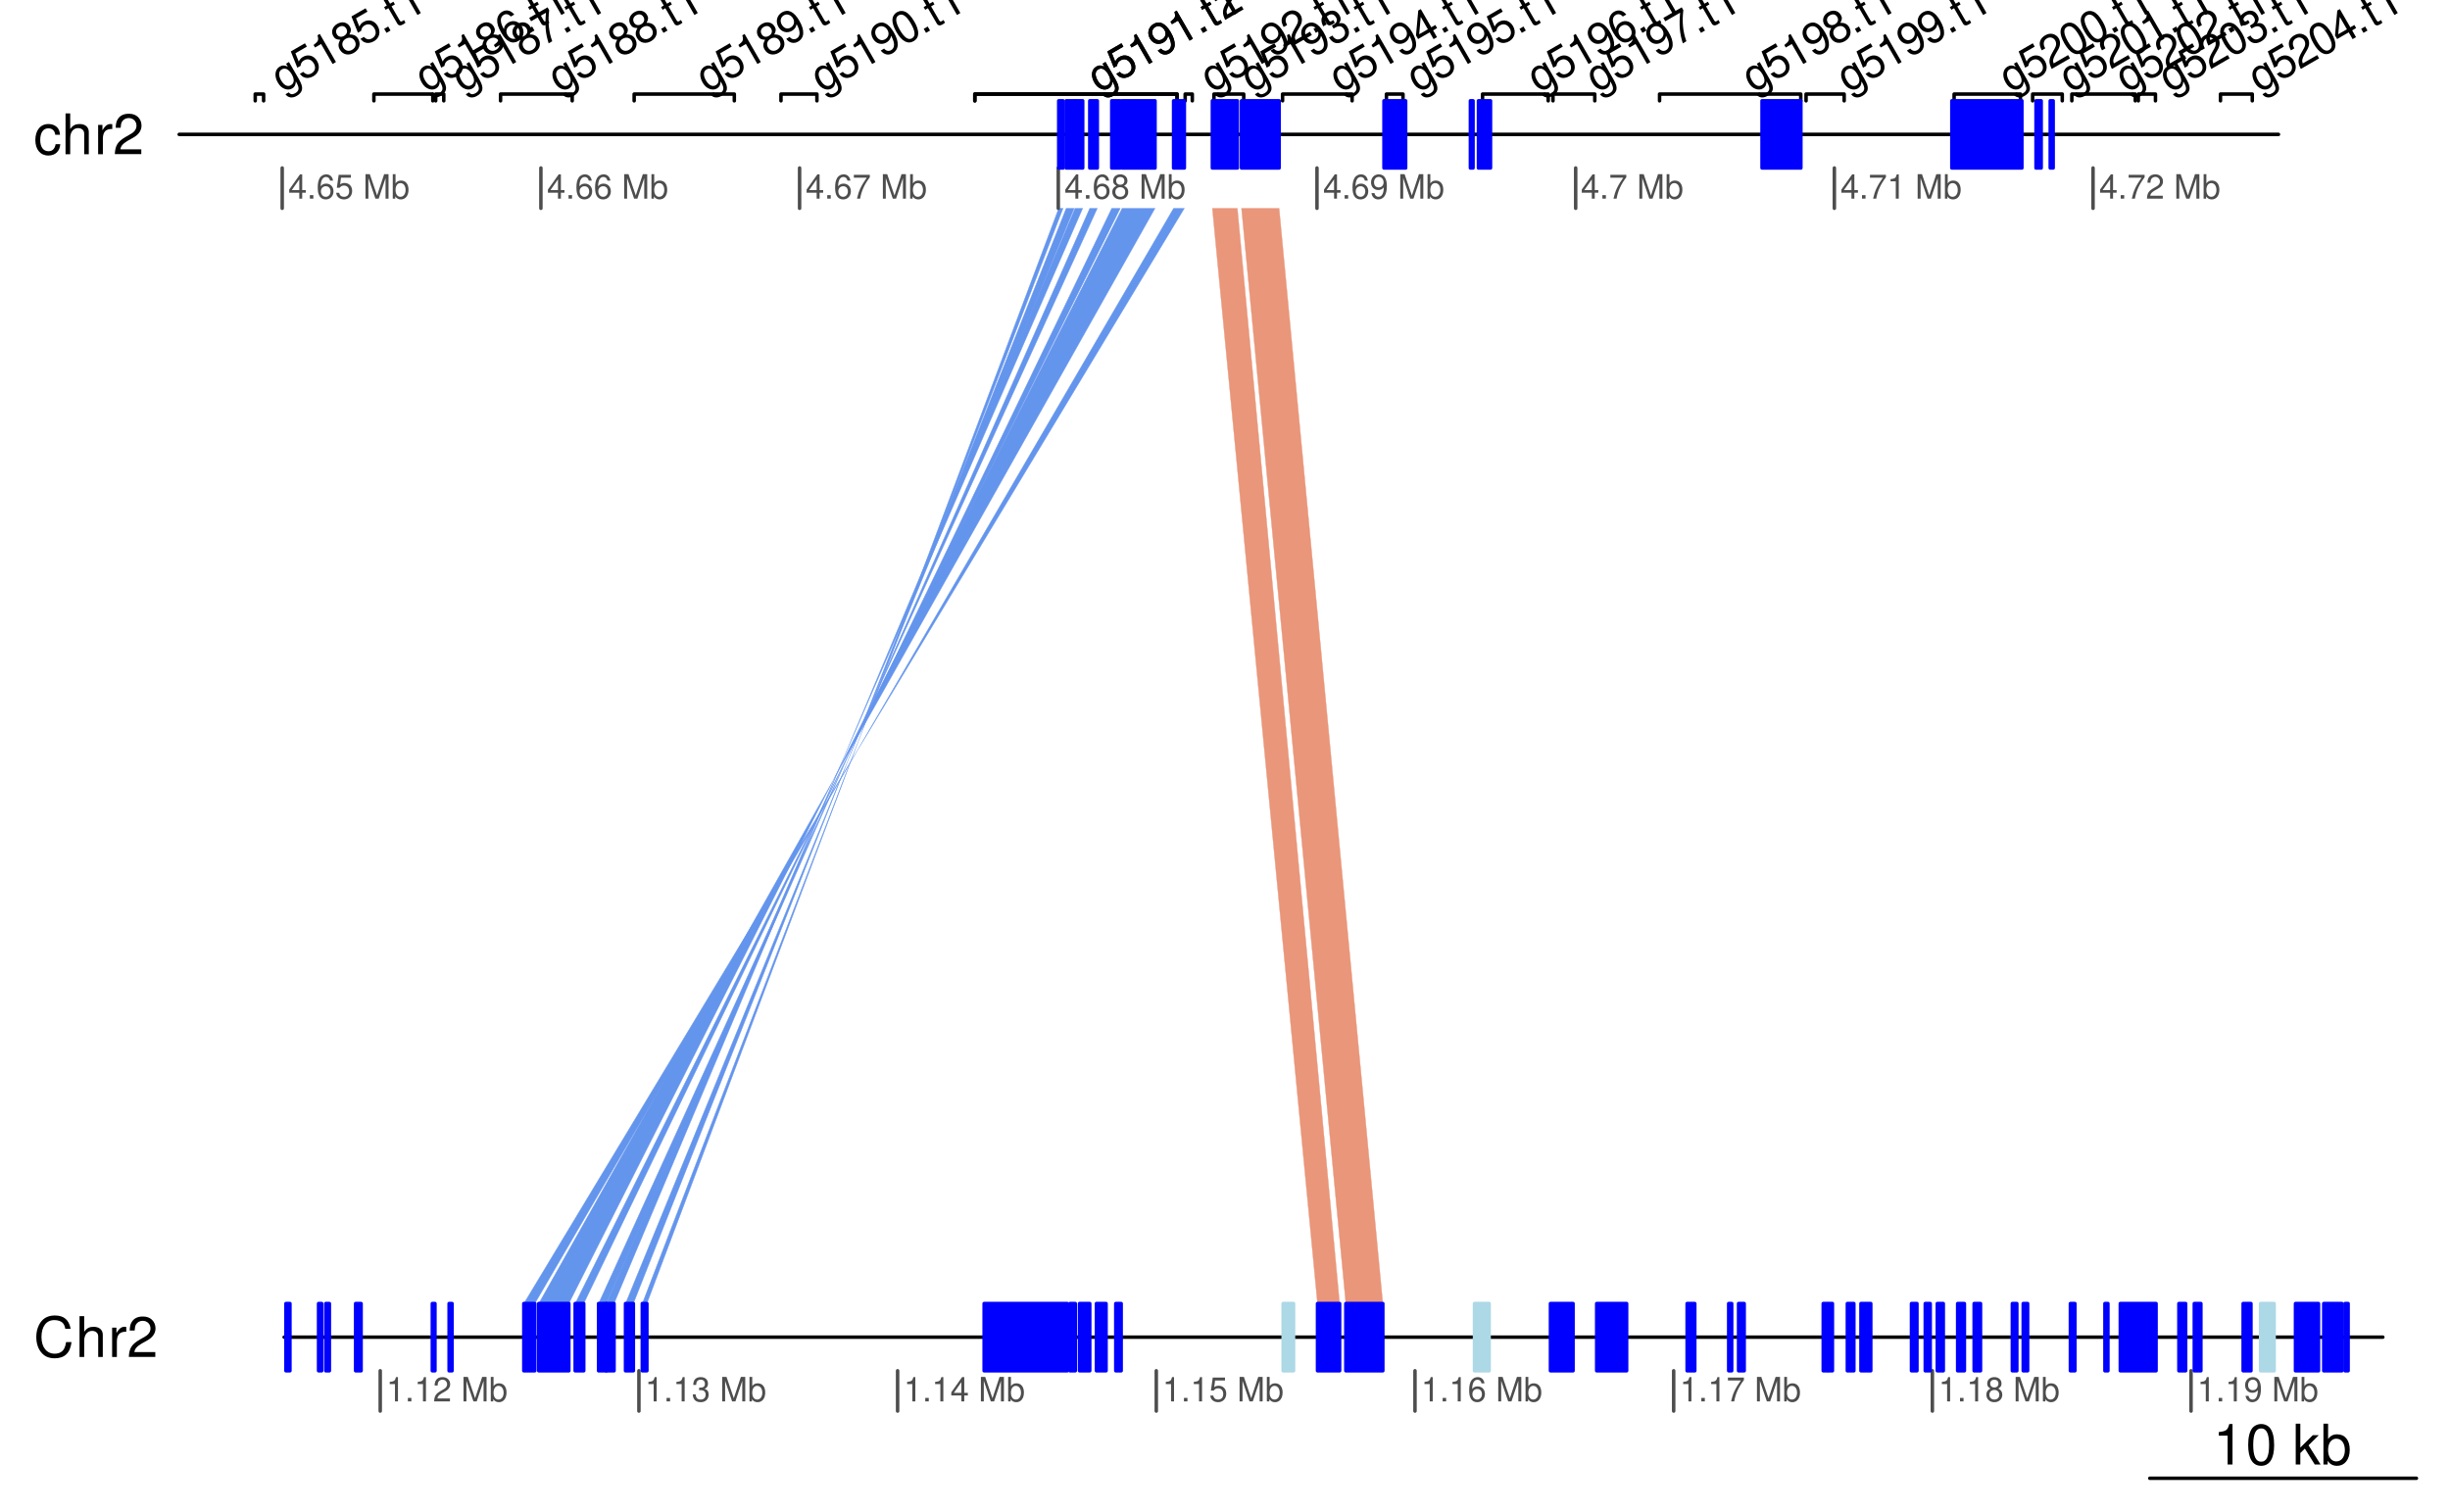 <?xml version="1.0" encoding="UTF-8"?>
<svg xmlns="http://www.w3.org/2000/svg" xmlns:xlink="http://www.w3.org/1999/xlink" width="525pt" height="324pt" viewBox="0 0 525 324" version="1.1">
<defs>
<g>
<symbol overflow="visible" id="glyph0-0">
<path style="stroke:none;" d=""/>
</symbol>
<symbol overflow="visible" id="glyph0-1">
<path style="stroke:none;" d="M 3.109 -6.188 L 3.109 0 L 4.156 0 L 4.156 -8.672 L 3.469 -8.672 C 3.094 -7.344 2.859 -7.156 1.219 -6.953 L 1.219 -6.188 Z M 3.109 -6.188 "/>
</symbol>
<symbol overflow="visible" id="glyph0-2">
<path style="stroke:none;" d="M 3.297 -8.672 C 2.516 -8.672 1.781 -8.312 1.344 -7.734 C 0.797 -6.953 0.516 -5.812 0.516 -4.203 C 0.516 -1.266 1.469 0.281 3.297 0.281 C 5.094 0.281 6.078 -1.266 6.078 -4.125 C 6.078 -5.812 5.812 -6.938 5.25 -7.734 C 4.812 -8.328 4.109 -8.672 3.297 -8.672 Z M 3.297 -7.734 C 4.438 -7.734 5 -6.578 5 -4.219 C 5 -1.75 4.453 -0.594 3.281 -0.594 C 2.156 -0.594 1.594 -1.797 1.594 -4.188 C 1.594 -6.578 2.156 -7.734 3.297 -7.734 Z M 3.297 -7.734 "/>
</symbol>
<symbol overflow="visible" id="glyph0-3">
<path style="stroke:none;" d=""/>
</symbol>
<symbol overflow="visible" id="glyph0-4">
<path style="stroke:none;" d="M 1.688 -8.75 L 0.703 -8.75 L 0.703 0 L 1.688 0 L 1.688 -2.453 L 2.656 -3.406 L 4.781 0 L 6.031 0 L 3.453 -4.109 L 5.641 -6.281 L 4.359 -6.281 L 1.688 -3.625 Z M 1.688 -8.75 "/>
</symbol>
<symbol overflow="visible" id="glyph0-5">
<path style="stroke:none;" d="M 0.641 -8.75 L 0.641 0 L 1.547 0 L 1.547 -0.797 C 2.031 -0.078 2.656 0.281 3.547 0.281 C 5.203 0.281 6.281 -1.078 6.281 -3.172 C 6.281 -5.203 5.25 -6.469 3.594 -6.469 C 2.719 -6.469 2.109 -6.141 1.641 -5.438 L 1.641 -8.75 Z M 3.391 -5.531 C 4.516 -5.531 5.234 -4.562 5.234 -3.062 C 5.234 -1.625 4.484 -0.656 3.391 -0.656 C 2.328 -0.656 1.641 -1.625 1.641 -3.094 C 1.641 -4.578 2.328 -5.531 3.391 -5.531 Z M 3.391 -5.531 "/>
</symbol>
<symbol overflow="visible" id="glyph0-6">
<path style="stroke:none;" d="M 5.656 -4.172 C 5.609 -4.781 5.469 -5.188 5.234 -5.531 C 4.797 -6.125 4.047 -6.469 3.172 -6.469 C 1.469 -6.469 0.375 -5.125 0.375 -3.031 C 0.375 -1.016 1.453 0.281 3.156 0.281 C 4.656 0.281 5.609 -0.625 5.719 -2.156 L 4.719 -2.156 C 4.547 -1.156 4.031 -0.641 3.188 -0.641 C 2.078 -0.641 1.422 -1.547 1.422 -3.031 C 1.422 -4.609 2.062 -5.547 3.156 -5.547 C 4 -5.547 4.531 -5.047 4.641 -4.172 Z M 5.656 -4.172 "/>
</symbol>
<symbol overflow="visible" id="glyph0-7">
<path style="stroke:none;" d="M 0.844 -8.75 L 0.844 0 L 1.844 0 L 1.844 -3.469 C 1.844 -4.75 2.516 -5.594 3.547 -5.594 C 3.875 -5.594 4.188 -5.5 4.422 -5.312 C 4.719 -5.094 4.844 -4.797 4.844 -4.359 L 4.844 0 L 5.828 0 L 5.828 -4.75 C 5.828 -5.812 5.078 -6.469 3.859 -6.469 C 2.969 -6.469 2.422 -6.188 1.844 -5.422 L 1.844 -8.75 Z M 0.844 -8.75 "/>
</symbol>
<symbol overflow="visible" id="glyph0-8">
<path style="stroke:none;" d="M 0.828 -6.281 L 0.828 0 L 1.844 0 L 1.844 -3.266 C 1.844 -4.781 2.469 -5.453 3.859 -5.406 L 3.859 -6.438 C 3.688 -6.453 3.594 -6.469 3.469 -6.469 C 2.812 -6.469 2.328 -6.078 1.75 -5.141 L 1.75 -6.281 Z M 0.828 -6.281 "/>
</symbol>
<symbol overflow="visible" id="glyph0-9">
<path style="stroke:none;" d="M 6.078 -1.047 L 1.594 -1.047 C 1.703 -1.766 2.094 -2.219 3.125 -2.859 L 4.328 -3.531 C 5.516 -4.188 6.125 -5.078 6.125 -6.141 C 6.125 -6.859 5.844 -7.531 5.344 -8 C 4.844 -8.453 4.219 -8.672 3.406 -8.672 C 2.328 -8.672 1.531 -8.297 1.062 -7.547 C 0.75 -7.094 0.625 -6.547 0.594 -5.672 L 1.656 -5.672 C 1.688 -6.266 1.766 -6.609 1.906 -6.906 C 2.188 -7.422 2.734 -7.75 3.375 -7.75 C 4.328 -7.75 5.047 -7.062 5.047 -6.125 C 5.047 -5.422 4.656 -4.828 3.906 -4.391 L 2.797 -3.75 C 1.016 -2.719 0.5 -1.906 0.406 -0.016 L 6.078 -0.016 Z M 6.078 -1.047 "/>
</symbol>
<symbol overflow="visible" id="glyph0-10">
<path style="stroke:none;" d="M 7.938 -6.031 C 7.594 -7.953 6.484 -8.891 4.578 -8.891 C 3.391 -8.891 2.453 -8.516 1.797 -7.797 C 1.016 -6.938 0.578 -5.688 0.578 -4.266 C 0.578 -2.828 1.016 -1.594 1.844 -0.75 C 2.516 -0.047 3.391 0.281 4.531 0.281 C 6.656 0.281 7.859 -0.875 8.125 -3.188 L 6.969 -3.188 C 6.875 -2.594 6.75 -2.188 6.578 -1.844 C 6.219 -1.109 5.469 -0.703 4.531 -0.703 C 2.797 -0.703 1.688 -2.094 1.688 -4.281 C 1.688 -6.531 2.734 -7.906 4.438 -7.906 C 5.141 -7.906 5.812 -7.703 6.172 -7.359 C 6.484 -7.062 6.672 -6.703 6.797 -6.031 Z M 7.938 -6.031 "/>
</symbol>
<symbol overflow="visible" id="glyph1-0">
<path style="stroke:none;" d=""/>
</symbol>
<symbol overflow="visible" id="glyph1-1">
<path style="stroke:none;" d="M 0.844 -6.297 L 1.219 -5.656 C 0.547 -5.984 0.047 -6 -0.516 -5.672 C -1.547 -5.078 -1.734 -3.641 -0.922 -2.25 C -0.5 -1.516 -0.031 -1.109 0.625 -0.875 C 1.156 -0.688 1.688 -0.719 2.141 -0.984 C 2.656 -1.281 2.906 -1.734 2.938 -2.484 L 3.078 -2.25 C 3.734 -1.094 3.672 -0.469 2.797 0.031 C 2.219 0.359 1.781 0.312 1.422 -0.156 L 0.719 0.25 C 1.25 1.016 2.188 1.156 3.125 0.609 C 3.766 0.25 4.188 -0.266 4.266 -0.781 C 4.359 -1.375 4.156 -1.984 3.578 -3.016 L 1.469 -6.656 Z M -0.078 -5.078 C 0.656 -5.5 1.422 -5.109 2.062 -4.016 C 2.672 -2.953 2.625 -2.109 1.891 -1.688 C 1.188 -1.281 0.406 -1.641 -0.219 -2.719 C -0.828 -3.781 -0.781 -4.672 -0.078 -5.078 Z M -0.078 -5.078 "/>
</symbol>
<symbol overflow="visible" id="glyph1-2">
<path style="stroke:none;" d="M 0.562 -8.172 L -2.469 -6.422 L -1.078 -2.938 L -0.391 -3.328 C -0.297 -3.938 -0.094 -4.25 0.375 -4.516 C 1.156 -4.969 1.969 -4.719 2.469 -3.844 C 2.953 -3 2.75 -2.188 1.969 -1.734 C 1.312 -1.359 0.734 -1.469 0.203 -2.047 L -0.547 -1.609 C -0.156 -1.172 0.047 -1 0.359 -0.891 C 0.938 -0.625 1.688 -0.719 2.359 -1.109 C 3.547 -1.797 3.875 -3.125 3.156 -4.375 C 2.484 -5.531 1.25 -5.906 0.125 -5.25 C -0.281 -5.016 -0.562 -4.703 -0.766 -4.25 L -1.484 -6.031 L 0.969 -7.453 Z M 0.562 -8.172 "/>
</symbol>
<symbol overflow="visible" id="glyph1-3">
<path style="stroke:none;" d="M -0.312 -5.516 L 2.156 -1.234 L 2.875 -1.656 L -0.594 -7.672 L -1.078 -7.391 C -0.797 -6.328 -0.891 -6.109 -1.922 -5.297 L -1.609 -4.766 Z M -0.312 -5.516 "/>
</symbol>
<symbol overflow="visible" id="glyph1-4">
<path style="stroke:none;" d="M 1.422 -5.047 C 1.828 -5.781 1.844 -6.188 1.531 -6.734 C 0.984 -7.688 -0.141 -7.938 -1.188 -7.328 C -2.219 -6.734 -2.562 -5.641 -2.031 -4.703 C -1.703 -4.141 -1.344 -3.953 -0.516 -3.922 C -0.984 -3.188 -1.031 -2.516 -0.641 -1.844 C -0.016 -0.734 1.219 -0.453 2.391 -1.125 C 3.562 -1.797 3.938 -3.016 3.312 -4.125 C 2.922 -4.797 2.297 -5.094 1.422 -5.047 Z M -0.812 -6.672 C -0.188 -7.031 0.422 -6.891 0.766 -6.297 C 1.094 -5.719 0.906 -5.125 0.297 -4.766 C -0.312 -4.406 -0.938 -4.531 -1.266 -5.109 C -1.609 -5.703 -1.422 -6.312 -0.812 -6.672 Z M 0.656 -4.141 C 1.391 -4.562 2.156 -4.391 2.562 -3.688 C 2.984 -2.969 2.75 -2.188 2 -1.766 C 1.297 -1.344 0.516 -1.562 0.109 -2.266 C -0.297 -2.969 -0.078 -3.719 0.656 -4.141 Z M 0.656 -4.141 "/>
</symbol>
<symbol overflow="visible" id="glyph1-5">
<path style="stroke:none;" d="M 1.078 -1.766 L 0.219 -1.266 L 0.719 -0.406 L 1.578 -0.906 Z M 1.078 -1.766 "/>
</symbol>
<symbol overflow="visible" id="glyph1-6">
<path style="stroke:none;" d="M -0.406 -5.578 L -1.125 -5.156 L -1.812 -6.344 L -2.5 -5.953 L -1.812 -4.766 L -2.391 -4.422 L -2.062 -3.844 L -1.484 -4.188 L 0.422 -0.906 C 0.672 -0.453 1.109 -0.391 1.656 -0.703 C 1.844 -0.812 1.969 -0.906 2.188 -1.078 L 1.859 -1.672 C 1.781 -1.578 1.688 -1.531 1.531 -1.438 C 1.234 -1.266 1.109 -1.297 0.922 -1.609 L -0.797 -4.578 L -0.078 -5 Z M -0.406 -5.578 "/>
</symbol>
<symbol overflow="visible" id="glyph1-7">
<path style="stroke:none;" d="M 1.578 -6.828 C 0.859 -7.719 -0.094 -7.953 -1 -7.438 C -1.656 -7.062 -2.047 -6.406 -2.078 -5.672 C -2.109 -4.859 -1.844 -4.031 -1.219 -2.953 C -0.641 -1.938 -0.125 -1.359 0.547 -1.047 C 1.141 -0.734 1.797 -0.781 2.453 -1.156 C 3.562 -1.797 3.891 -3.109 3.219 -4.266 C 2.578 -5.375 1.375 -5.734 0.328 -5.125 C -0.266 -4.781 -0.594 -4.297 -0.641 -3.688 C -1.5 -5.172 -1.516 -6.266 -0.672 -6.75 C -0.156 -7.047 0.391 -6.906 0.844 -6.406 Z M 0.609 -4.422 C 1.312 -4.828 2.047 -4.594 2.5 -3.797 C 2.938 -3.031 2.75 -2.188 2.078 -1.797 C 1.406 -1.406 0.562 -1.688 0.125 -2.453 C -0.312 -3.203 -0.109 -4.016 0.609 -4.422 Z M 0.609 -4.422 "/>
</symbol>
<symbol overflow="visible" id="glyph1-8">
<path style="stroke:none;" d="M 0.922 -8.375 L -3.016 -6.109 L -2.609 -5.391 L 0.578 -7.219 C 0.344 -4.422 0.469 -2.844 1.156 -0.656 L 1.922 -1.109 C 1.172 -3.172 0.969 -5.219 1.266 -7.766 Z M 0.922 -8.375 "/>
</symbol>
<symbol overflow="visible" id="glyph1-9">
<path style="stroke:none;" d="M -0.328 -1.609 C 0.359 -0.719 1.328 -0.516 2.219 -1.031 C 2.875 -1.406 3.281 -2.047 3.312 -2.781 C 3.344 -3.609 3.094 -4.422 2.469 -5.516 C 1.875 -6.531 1.359 -7.062 0.703 -7.422 C 0.094 -7.719 -0.578 -7.688 -1.219 -7.312 C -2.344 -6.656 -2.672 -5.344 -2 -4.172 C -1.359 -3.062 -0.156 -2.734 0.906 -3.344 C 1.453 -3.672 1.766 -4.094 1.891 -4.781 C 2.734 -3.281 2.734 -2.188 1.906 -1.703 C 1.391 -1.406 0.828 -1.516 0.391 -2.031 Z M -0.859 -6.656 C -0.172 -7.062 0.672 -6.781 1.125 -6 C 1.547 -5.266 1.344 -4.453 0.609 -4.031 C -0.094 -3.625 -0.812 -3.875 -1.281 -4.672 C -1.719 -5.422 -1.531 -6.266 -0.859 -6.656 Z M -0.859 -6.656 "/>
</symbol>
<symbol overflow="visible" id="glyph1-10">
<path style="stroke:none;" d="M -1.188 -7.328 C -1.734 -7.016 -2.094 -6.469 -2.141 -5.875 C -2.219 -5.125 -1.953 -4.219 -1.312 -3.109 C -0.141 -1.078 1.141 -0.406 2.391 -1.125 C 3.641 -1.844 3.703 -3.297 2.562 -5.281 C 1.891 -6.438 1.266 -7.125 0.562 -7.438 C 0 -7.688 -0.625 -7.656 -1.188 -7.328 Z M -0.812 -6.672 C -0.016 -7.125 0.844 -6.547 1.781 -4.922 C 2.766 -3.219 2.844 -2.203 2.031 -1.734 C 1.266 -1.281 0.391 -1.891 -0.562 -3.531 C -1.516 -5.188 -1.594 -6.219 -0.812 -6.672 Z M -0.812 -6.672 "/>
</symbol>
<symbol overflow="visible" id="glyph1-11">
<path style="stroke:none;" d="M 3.797 -3.141 L 0.703 -1.359 C 0.469 -1.891 0.562 -2.375 1.031 -3.219 L 1.594 -4.188 C 2.141 -5.094 2.219 -5.969 1.797 -6.703 C 1.516 -7.203 1.031 -7.547 0.484 -7.672 C -0.031 -7.781 -0.547 -7.703 -1.109 -7.375 C -1.859 -6.938 -2.25 -6.344 -2.281 -5.641 C -2.297 -5.203 -2.172 -4.781 -1.844 -4.156 L -1.109 -4.578 C -1.328 -5.016 -1.422 -5.281 -1.422 -5.547 C -1.453 -6.016 -1.203 -6.469 -0.75 -6.719 C -0.094 -7.109 0.672 -6.906 1.047 -6.25 C 1.312 -5.781 1.297 -5.203 0.953 -4.609 L 0.438 -3.703 C -0.375 -2.281 -0.406 -1.531 0.281 -0.172 L 4.203 -2.438 Z M 3.797 -3.141 "/>
</symbol>
<symbol overflow="visible" id="glyph1-12">
<path style="stroke:none;" d="M 1.891 -3.016 L 2.719 -1.562 L 3.453 -1.984 L 2.625 -3.438 L 3.484 -3.938 L 3.094 -4.594 L 2.234 -4.094 L -0.016 -8 L -0.562 -7.688 L -1.047 -2.359 L -0.594 -1.578 Z M 1.5 -3.672 L -0.359 -2.609 L -0.031 -6.328 Z M 1.5 -3.672 "/>
</symbol>
<symbol overflow="visible" id="glyph1-13">
<path style="stroke:none;" d="M 0.25 -3.828 L 0.328 -3.875 L 0.641 -4.047 C 1.438 -4.516 2.078 -4.375 2.5 -3.656 C 2.922 -2.906 2.734 -2.188 1.984 -1.75 C 1.172 -1.281 0.547 -1.453 0 -2.328 L -0.734 -1.906 C -0.422 -1.438 -0.172 -1.172 0.141 -0.969 C 0.781 -0.562 1.516 -0.625 2.312 -1.078 C 3.531 -1.781 3.891 -2.969 3.234 -4.094 C 2.797 -4.875 2.266 -5.109 1.406 -4.953 C 1.844 -5.5 1.875 -6.078 1.516 -6.688 C 0.922 -7.719 -0.109 -7.953 -1.234 -7.297 C -2.422 -6.609 -2.656 -5.578 -1.953 -4.297 L -1.219 -4.719 C -1.422 -5.094 -1.516 -5.312 -1.516 -5.547 C -1.562 -5.984 -1.312 -6.406 -0.844 -6.672 C -0.203 -7.047 0.406 -6.875 0.781 -6.219 C 1.031 -5.797 1.016 -5.453 0.797 -5.125 C 0.641 -4.922 0.391 -4.734 -0.109 -4.453 Z M 0.25 -3.828 "/>
</symbol>
<symbol overflow="visible" id="glyph2-0">
<path style="stroke:none;" d=""/>
</symbol>
<symbol overflow="visible" id="glyph2-1">
<path style="stroke:none;" d="M 2.359 -1.266 L 2.359 0 L 2.984 0 L 2.984 -1.266 L 3.75 -1.266 L 3.75 -1.828 L 2.984 -1.828 L 2.984 -5.203 L 2.516 -5.203 L 0.203 -1.938 L 0.203 -1.266 Z M 2.359 -1.828 L 0.75 -1.828 L 2.359 -4.125 Z M 2.359 -1.828 "/>
</symbol>
<symbol overflow="visible" id="glyph2-2">
<path style="stroke:none;" d="M 1.375 -0.75 L 0.625 -0.75 L 0.625 0 L 1.375 0 Z M 1.375 -0.75 "/>
</symbol>
<symbol overflow="visible" id="glyph2-3">
<path style="stroke:none;" d="M 3.594 -3.859 C 3.469 -4.703 2.922 -5.203 2.141 -5.203 C 1.578 -5.203 1.078 -4.938 0.766 -4.469 C 0.453 -3.953 0.312 -3.328 0.312 -2.375 C 0.312 -1.5 0.438 -0.938 0.734 -0.484 C 1.016 -0.062 1.469 0.172 2.031 0.172 C 3 0.172 3.688 -0.562 3.688 -1.578 C 3.688 -2.531 3.047 -3.219 2.125 -3.219 C 1.625 -3.219 1.234 -3.031 0.953 -2.641 C 0.969 -3.938 1.375 -4.641 2.094 -4.641 C 2.547 -4.641 2.859 -4.359 2.953 -3.859 Z M 2.047 -2.656 C 2.672 -2.656 3.047 -2.219 3.047 -1.531 C 3.047 -0.875 2.609 -0.391 2.031 -0.391 C 1.438 -0.391 1 -0.891 1 -1.562 C 1 -2.203 1.422 -2.656 2.047 -2.656 Z M 2.047 -2.656 "/>
</symbol>
<symbol overflow="visible" id="glyph2-4">
<path style="stroke:none;" d="M 3.422 -5.109 L 0.797 -5.109 L 0.406 -2.328 L 1 -2.328 C 1.297 -2.672 1.531 -2.797 1.938 -2.797 C 2.625 -2.797 3.047 -2.328 3.047 -1.578 C 3.047 -0.844 2.625 -0.391 1.938 -0.391 C 1.375 -0.391 1.031 -0.672 0.891 -1.25 L 0.25 -1.25 C 0.344 -0.828 0.406 -0.641 0.562 -0.453 C 0.844 -0.062 1.375 0.172 1.938 0.172 C 2.969 0.172 3.688 -0.578 3.688 -1.656 C 3.688 -2.672 3.031 -3.359 2.047 -3.359 C 1.688 -3.359 1.391 -3.266 1.109 -3.047 L 1.297 -4.484 L 3.422 -4.484 Z M 3.422 -5.109 "/>
</symbol>
<symbol overflow="visible" id="glyph2-5">
<path style="stroke:none;" d=""/>
</symbol>
<symbol overflow="visible" id="glyph2-6">
<path style="stroke:none;" d="M 3.375 0 L 4.844 -4.406 L 4.844 0 L 5.484 0 L 5.484 -5.25 L 4.547 -5.25 L 3.031 -0.672 L 1.469 -5.25 L 0.547 -5.25 L 0.547 0 L 1.172 0 L 1.172 -4.406 L 2.672 0 Z M 3.375 0 "/>
</symbol>
<symbol overflow="visible" id="glyph2-7">
<path style="stroke:none;" d="M 0.391 -5.25 L 0.391 0 L 0.922 0 L 0.922 -0.484 C 1.219 -0.047 1.594 0.172 2.125 0.172 C 3.125 0.172 3.766 -0.641 3.766 -1.906 C 3.766 -3.125 3.156 -3.875 2.156 -3.875 C 1.641 -3.875 1.266 -3.688 0.984 -3.266 L 0.984 -5.25 Z M 2.031 -3.328 C 2.703 -3.328 3.141 -2.734 3.141 -1.844 C 3.141 -0.984 2.688 -0.391 2.031 -0.391 C 1.391 -0.391 0.984 -0.969 0.984 -1.859 C 0.984 -2.75 1.391 -3.328 2.031 -3.328 Z M 2.031 -3.328 "/>
</symbol>
<symbol overflow="visible" id="glyph2-8">
<path style="stroke:none;" d="M 3.75 -5.109 L 0.328 -5.109 L 0.328 -4.484 L 3.094 -4.484 C 1.875 -2.75 1.375 -1.672 1 0 L 1.672 0 C 1.953 -1.641 2.594 -3.047 3.75 -4.578 Z M 3.75 -5.109 "/>
</symbol>
<symbol overflow="visible" id="glyph2-9">
<path style="stroke:none;" d="M 2.812 -2.75 C 3.344 -3.062 3.516 -3.328 3.516 -3.812 C 3.516 -4.641 2.891 -5.203 1.984 -5.203 C 1.078 -5.203 0.453 -4.641 0.453 -3.828 C 0.453 -3.328 0.609 -3.078 1.141 -2.75 C 0.547 -2.453 0.266 -2.031 0.266 -1.453 C 0.266 -0.5 0.969 0.172 1.984 0.172 C 2.984 0.172 3.688 -0.5 3.688 -1.453 C 3.688 -2.031 3.406 -2.453 2.812 -2.75 Z M 1.984 -4.641 C 2.516 -4.641 2.859 -4.328 2.859 -3.797 C 2.859 -3.312 2.516 -2.984 1.984 -2.984 C 1.438 -2.984 1.094 -3.312 1.094 -3.812 C 1.094 -4.328 1.438 -4.641 1.984 -4.641 Z M 1.984 -2.453 C 2.609 -2.453 3.047 -2.031 3.047 -1.438 C 3.047 -0.812 2.625 -0.391 1.969 -0.391 C 1.344 -0.391 0.922 -0.828 0.922 -1.422 C 0.922 -2.047 1.344 -2.453 1.984 -2.453 Z M 1.984 -2.453 "/>
</symbol>
<symbol overflow="visible" id="glyph2-10">
<path style="stroke:none;" d="M 0.375 -1.188 C 0.5 -0.344 1.047 0.172 1.828 0.172 C 2.406 0.172 2.906 -0.109 3.203 -0.578 C 3.516 -1.094 3.672 -1.719 3.672 -2.672 C 3.672 -3.547 3.531 -4.094 3.234 -4.562 C 2.953 -4.984 2.5 -5.203 1.938 -5.203 C 0.969 -5.203 0.281 -4.484 0.281 -3.469 C 0.281 -2.516 0.922 -1.844 1.844 -1.844 C 2.328 -1.844 2.688 -2.016 3.016 -2.406 C 3 -1.109 2.594 -0.391 1.875 -0.391 C 1.422 -0.391 1.109 -0.688 1.016 -1.188 Z M 1.938 -4.656 C 2.531 -4.656 2.969 -4.156 2.969 -3.484 C 2.969 -2.844 2.547 -2.406 1.922 -2.406 C 1.297 -2.406 0.922 -2.828 0.922 -3.516 C 0.922 -4.172 1.344 -4.656 1.938 -4.656 Z M 1.938 -4.656 "/>
</symbol>
<symbol overflow="visible" id="glyph2-11">
<path style="stroke:none;" d="M 1.859 -3.703 L 1.859 0 L 2.5 0 L 2.5 -5.203 L 2.078 -5.203 C 1.859 -4.406 1.719 -4.297 0.734 -4.172 L 0.734 -3.703 Z M 1.859 -3.703 "/>
</symbol>
<symbol overflow="visible" id="glyph2-12">
<path style="stroke:none;" d="M 3.641 -0.625 L 0.953 -0.625 C 1.016 -1.062 1.25 -1.328 1.875 -1.719 L 2.594 -2.125 C 3.312 -2.516 3.688 -3.047 3.688 -3.688 C 3.688 -4.125 3.516 -4.531 3.203 -4.797 C 2.906 -5.078 2.531 -5.203 2.047 -5.203 C 1.391 -5.203 0.922 -4.984 0.641 -4.531 C 0.453 -4.25 0.375 -3.938 0.359 -3.406 L 1 -3.406 C 1.016 -3.766 1.062 -3.969 1.141 -4.141 C 1.312 -4.453 1.641 -4.656 2.031 -4.656 C 2.594 -4.656 3.031 -4.234 3.031 -3.672 C 3.031 -3.25 2.797 -2.891 2.344 -2.641 L 1.672 -2.25 C 0.609 -1.641 0.297 -1.141 0.25 0 L 3.641 0 Z M 3.641 -0.625 "/>
</symbol>
<symbol overflow="visible" id="glyph2-13">
<path style="stroke:none;" d="M 1.594 -2.406 L 1.938 -2.406 C 2.625 -2.406 3 -2.078 3 -1.453 C 3 -0.797 2.594 -0.391 1.938 -0.391 C 1.25 -0.391 0.906 -0.75 0.859 -1.516 L 0.234 -1.516 C 0.266 -1.094 0.328 -0.828 0.453 -0.594 C 0.719 -0.094 1.219 0.172 1.922 0.172 C 2.969 0.172 3.641 -0.469 3.641 -1.453 C 3.641 -2.125 3.391 -2.484 2.781 -2.688 C 3.25 -2.891 3.5 -3.25 3.5 -3.781 C 3.5 -4.672 2.906 -5.203 1.938 -5.203 C 0.906 -5.203 0.359 -4.625 0.344 -3.531 L 0.969 -3.531 C 0.984 -3.844 1.016 -4.031 1.094 -4.188 C 1.234 -4.484 1.547 -4.656 1.938 -4.656 C 2.5 -4.656 2.844 -4.312 2.844 -3.75 C 2.844 -3.391 2.719 -3.156 2.438 -3.047 C 2.266 -2.969 2.031 -2.938 1.594 -2.938 Z M 1.594 -2.406 "/>
</symbol>
</g>
</defs>
<g id="surface1520">
<path style="fill:none;stroke-width:0.75;stroke-linecap:round;stroke-linejoin:round;stroke:rgb(0%,0%,0%);stroke-opacity:1;stroke-miterlimit:10;" d="M 517.801 316.801 L 460.676 316.801 "/>
<g style="fill:rgb(0%,0%,0%);fill-opacity:1;">
  <use xlink:href="#glyph0-1" x="474.238" y="313.85"/>
  <use xlink:href="#glyph0-2" x="481.238" y="313.85"/>
  <use xlink:href="#glyph0-3" x="488.238" y="313.85"/>
  <use xlink:href="#glyph0-4" x="491.238" y="313.85"/>
  <use xlink:href="#glyph0-5" x="497.238" y="313.85"/>
</g>
<g style="fill:rgb(0%,0%,0%);fill-opacity:1;">
  <use xlink:href="#glyph0-6" x="7.199" y="33.049"/>
  <use xlink:href="#glyph0-7" x="13.199" y="33.049"/>
  <use xlink:href="#glyph0-8" x="20.199" y="33.049"/>
  <use xlink:href="#glyph0-9" x="24.199" y="33.049"/>
</g>
<g style="fill:rgb(0%,0%,0%);fill-opacity:1;">
  <use xlink:href="#glyph0-10" x="7.199" y="290.807"/>
  <use xlink:href="#glyph0-7" x="16.199" y="290.807"/>
  <use xlink:href="#glyph0-8" x="23.199" y="290.807"/>
  <use xlink:href="#glyph0-9" x="27.199" y="290.807"/>
</g>
<path style="fill-rule:nonzero;fill:rgb(39.216%,58.431%,92.941%);fill-opacity:1;stroke-width:0.075;stroke-linecap:round;stroke-linejoin:round;stroke:rgb(39.216%,58.431%,92.941%);stroke-opacity:1;stroke-miterlimit:10;" d="M 226.871 44.641 L 227.801 44.641 L 137.637 279.359 L 138.617 279.359 Z M 226.871 44.641 "/>
<path style="fill-rule:nonzero;fill:rgb(39.216%,58.431%,92.941%);fill-opacity:1;stroke-width:0.075;stroke-linecap:round;stroke-linejoin:round;stroke:rgb(39.216%,58.431%,92.941%);stroke-opacity:1;stroke-miterlimit:10;" d="M 228.473 44.641 L 230.184 44.641 L 134.039 279.359 L 135.719 279.359 Z M 228.473 44.641 "/>
<path style="fill-rule:nonzero;fill:rgb(39.216%,58.431%,92.941%);fill-opacity:1;stroke-width:0.075;stroke-linecap:round;stroke-linejoin:round;stroke:rgb(39.216%,58.431%,92.941%);stroke-opacity:1;stroke-miterlimit:10;" d="M 230.355 44.641 L 232.008 44.641 L 129.93 279.359 L 131.582 279.359 Z M 230.355 44.641 "/>
<path style="fill-rule:nonzero;fill:rgb(39.216%,58.431%,92.941%);fill-opacity:1;stroke-width:0.075;stroke-linecap:round;stroke-linejoin:round;stroke:rgb(39.216%,58.431%,92.941%);stroke-opacity:1;stroke-miterlimit:10;" d="M 233.523 44.641 L 235.137 44.641 L 128.266 279.359 L 129.918 279.359 Z M 233.523 44.641 "/>
<path style="fill-rule:nonzero;fill:rgb(39.216%,58.431%,92.941%);fill-opacity:1;stroke-width:0.075;stroke-linecap:round;stroke-linejoin:round;stroke:rgb(39.216%,58.431%,92.941%);stroke-opacity:1;stroke-miterlimit:10;" d="M 238.234 44.641 L 240.059 44.641 L 123.25 279.359 L 125.086 279.359 Z M 238.234 44.641 "/>
<path style="fill-rule:nonzero;fill:rgb(39.216%,58.431%,92.941%);fill-opacity:1;stroke-width:0.075;stroke-linecap:round;stroke-linejoin:round;stroke:rgb(39.216%,58.431%,92.941%);stroke-opacity:1;stroke-miterlimit:10;" d="M 240.457 44.641 L 247.508 44.641 L 115.445 279.359 L 121.891 279.359 Z M 240.457 44.641 "/>
<path style="fill-rule:nonzero;fill:rgb(39.216%,58.431%,92.941%);fill-opacity:1;stroke-width:0.075;stroke-linecap:round;stroke-linejoin:round;stroke:rgb(39.216%,58.431%,92.941%);stroke-opacity:1;stroke-miterlimit:10;" d="M 251.484 44.641 L 253.789 44.641 L 112.246 279.359 L 114.598 279.359 Z M 251.484 44.641 "/>
<path style="fill-rule:nonzero;fill:rgb(91.373%,58.824%,47.843%);fill-opacity:1;stroke-width:0.075;stroke-linecap:round;stroke-linejoin:round;stroke:rgb(91.373%,58.824%,47.843%);stroke-opacity:1;stroke-miterlimit:10;" d="M 259.793 44.641 L 265.148 44.641 L 287.062 279.359 L 282.324 279.359 Z M 259.793 44.641 "/>
<path style="fill-rule:nonzero;fill:rgb(91.373%,58.824%,47.843%);fill-opacity:1;stroke-width:0.075;stroke-linecap:round;stroke-linejoin:round;stroke:rgb(91.373%,58.824%,47.843%);stroke-opacity:1;stroke-miterlimit:10;" d="M 266.039 44.641 L 274.094 44.641 L 296.32 279.359 L 288.395 279.359 Z M 266.039 44.641 "/>
<g style="fill:rgb(0%,0%,0%);fill-opacity:1;">
  <use xlink:href="#glyph1-1" x="60.456" y="19.946"/>
  <use xlink:href="#glyph1-2" x="64.786" y="17.446"/>
  <use xlink:href="#glyph1-3" x="69.116" y="14.946"/>
  <use xlink:href="#glyph1-4" x="73.446" y="12.446"/>
  <use xlink:href="#glyph1-2" x="77.776" y="9.946"/>
  <use xlink:href="#glyph1-5" x="82.106" y="7.446"/>
  <use xlink:href="#glyph1-6" x="84.704" y="5.946"/>
  <use xlink:href="#glyph1-3" x="87.302" y="4.446"/>
</g>
<path style="fill:none;stroke-width:0.75;stroke-linecap:round;stroke-linejoin:round;stroke:rgb(0%,0%,0%);stroke-opacity:1;stroke-miterlimit:10;" d="M 54.691 21.602 L 54.691 20.16 L 56.488 20.16 L 56.488 21.602 "/>
<g style="fill:rgb(0%,0%,0%);fill-opacity:1;">
  <use xlink:href="#glyph1-1" x="91.299" y="19.946"/>
  <use xlink:href="#glyph1-2" x="95.629" y="17.446"/>
  <use xlink:href="#glyph1-3" x="99.96" y="14.946"/>
  <use xlink:href="#glyph1-4" x="104.29" y="12.446"/>
  <use xlink:href="#glyph1-7" x="108.62" y="9.946"/>
  <use xlink:href="#glyph1-5" x="112.95" y="7.446"/>
  <use xlink:href="#glyph1-6" x="115.548" y="5.946"/>
  <use xlink:href="#glyph1-3" x="118.146" y="4.446"/>
</g>
<path style="fill:none;stroke-width:0.75;stroke-linecap:round;stroke-linejoin:round;stroke:rgb(0%,0%,0%);stroke-opacity:1;stroke-miterlimit:10;" d="M 80.121 21.602 L 80.121 20.16 L 92.746 20.16 L 92.746 21.602 "/>
<g style="fill:rgb(0%,0%,0%);fill-opacity:1;">
  <use xlink:href="#glyph1-1" x="99.092" y="19.946"/>
  <use xlink:href="#glyph1-2" x="103.422" y="17.446"/>
  <use xlink:href="#glyph1-3" x="107.753" y="14.946"/>
  <use xlink:href="#glyph1-4" x="112.083" y="12.446"/>
  <use xlink:href="#glyph1-8" x="116.413" y="9.946"/>
  <use xlink:href="#glyph1-5" x="120.743" y="7.446"/>
  <use xlink:href="#glyph1-6" x="123.341" y="5.946"/>
  <use xlink:href="#glyph1-3" x="125.939" y="4.446"/>
</g>
<path style="fill:none;stroke-width:0.75;stroke-linecap:round;stroke-linejoin:round;stroke:rgb(0%,0%,0%);stroke-opacity:1;stroke-miterlimit:10;" d="M 93.363 21.602 L 93.363 20.16 L 95.094 20.16 L 95.094 21.602 "/>
<g style="fill:rgb(0%,0%,0%);fill-opacity:1;">
  <use xlink:href="#glyph1-1" x="119.803" y="19.946"/>
  <use xlink:href="#glyph1-2" x="124.133" y="17.446"/>
  <use xlink:href="#glyph1-3" x="128.463" y="14.946"/>
  <use xlink:href="#glyph1-4" x="132.794" y="12.446"/>
  <use xlink:href="#glyph1-4" x="137.124" y="9.946"/>
  <use xlink:href="#glyph1-5" x="141.454" y="7.446"/>
  <use xlink:href="#glyph1-6" x="144.052" y="5.946"/>
  <use xlink:href="#glyph1-3" x="146.65" y="4.446"/>
</g>
<path style="fill:none;stroke-width:0.75;stroke-linecap:round;stroke-linejoin:round;stroke:rgb(0%,0%,0%);stroke-opacity:1;stroke-miterlimit:10;" d="M 107.262 21.602 L 107.262 20.16 L 122.613 20.16 L 122.613 21.602 "/>
<g style="fill:rgb(0%,0%,0%);fill-opacity:1;">
  <use xlink:href="#glyph1-1" x="151.487" y="19.946"/>
  <use xlink:href="#glyph1-2" x="155.817" y="17.446"/>
  <use xlink:href="#glyph1-3" x="160.147" y="14.946"/>
  <use xlink:href="#glyph1-4" x="164.477" y="12.446"/>
  <use xlink:href="#glyph1-9" x="168.807" y="9.946"/>
  <use xlink:href="#glyph1-5" x="173.137" y="7.446"/>
  <use xlink:href="#glyph1-6" x="175.736" y="5.946"/>
  <use xlink:href="#glyph1-3" x="178.334" y="4.446"/>
</g>
<path style="fill:none;stroke-width:0.75;stroke-linecap:round;stroke-linejoin:round;stroke:rgb(0%,0%,0%);stroke-opacity:1;stroke-miterlimit:10;" d="M 135.891 21.602 L 135.891 20.16 L 157.352 20.16 L 157.352 21.602 "/>
<g style="fill:rgb(0%,0%,0%);fill-opacity:1;">
  <use xlink:href="#glyph1-1" x="176.069" y="19.946"/>
  <use xlink:href="#glyph1-2" x="180.399" y="17.446"/>
  <use xlink:href="#glyph1-3" x="184.729" y="14.946"/>
  <use xlink:href="#glyph1-9" x="189.059" y="12.446"/>
  <use xlink:href="#glyph1-10" x="193.389" y="9.946"/>
  <use xlink:href="#glyph1-5" x="197.719" y="7.446"/>
  <use xlink:href="#glyph1-6" x="200.318" y="5.946"/>
  <use xlink:href="#glyph1-3" x="202.916" y="4.446"/>
</g>
<path style="fill:none;stroke-width:0.75;stroke-linecap:round;stroke-linejoin:round;stroke:rgb(0%,0%,0%);stroke-opacity:1;stroke-miterlimit:10;" d="M 167.352 21.602 L 167.352 20.16 L 175.055 20.16 L 175.055 21.602 "/>
<g style="fill:rgb(0%,0%,0%);fill-opacity:1;">
  <use xlink:href="#glyph1-1" x="235.424" y="19.946"/>
  <use xlink:href="#glyph1-2" x="239.754" y="17.446"/>
  <use xlink:href="#glyph1-3" x="244.085" y="14.946"/>
  <use xlink:href="#glyph1-9" x="248.415" y="12.446"/>
  <use xlink:href="#glyph1-3" x="252.745" y="9.946"/>
  <use xlink:href="#glyph1-5" x="257.075" y="7.446"/>
  <use xlink:href="#glyph1-6" x="259.673" y="5.946"/>
  <use xlink:href="#glyph1-3" x="262.271" y="4.446"/>
</g>
<path style="fill:none;stroke-width:0.75;stroke-linecap:round;stroke-linejoin:round;stroke:rgb(0%,0%,0%);stroke-opacity:1;stroke-miterlimit:10;" d="M 208.891 21.602 L 208.891 20.16 L 252.227 20.16 L 252.227 21.602 "/>
<g style="fill:rgb(0%,0%,0%);fill-opacity:1;">
  <use xlink:href="#glyph1-1" x="235.424" y="19.946"/>
  <use xlink:href="#glyph1-2" x="239.754" y="17.446"/>
  <use xlink:href="#glyph1-3" x="244.085" y="14.946"/>
  <use xlink:href="#glyph1-9" x="248.415" y="12.446"/>
  <use xlink:href="#glyph1-3" x="252.745" y="9.946"/>
  <use xlink:href="#glyph1-5" x="257.075" y="7.446"/>
  <use xlink:href="#glyph1-6" x="259.673" y="5.946"/>
  <use xlink:href="#glyph1-11" x="262.271" y="4.446"/>
</g>
<path style="fill:none;stroke-width:0.75;stroke-linecap:round;stroke-linejoin:round;stroke:rgb(0%,0%,0%);stroke-opacity:1;stroke-miterlimit:10;" d="M 208.891 21.602 L 208.891 20.16 L 252.227 20.16 L 252.227 21.602 "/>
<g style="fill:rgb(0%,0%,0%);fill-opacity:1;">
  <use xlink:href="#glyph1-1" x="287.151" y="19.946"/>
  <use xlink:href="#glyph1-2" x="291.481" y="17.446"/>
  <use xlink:href="#glyph1-3" x="295.811" y="14.946"/>
  <use xlink:href="#glyph1-9" x="300.141" y="12.446"/>
  <use xlink:href="#glyph1-12" x="304.471" y="9.946"/>
  <use xlink:href="#glyph1-5" x="308.802" y="7.446"/>
  <use xlink:href="#glyph1-6" x="311.4" y="5.946"/>
  <use xlink:href="#glyph1-3" x="313.998" y="4.446"/>
</g>
<path style="fill:none;stroke-width:0.75;stroke-linecap:round;stroke-linejoin:round;stroke:rgb(0%,0%,0%);stroke-opacity:1;stroke-miterlimit:10;" d="M 274.836 21.602 L 274.836 20.16 L 289.738 20.16 L 289.738 21.602 "/>
<g style="fill:rgb(0%,0%,0%);fill-opacity:1;">
  <use xlink:href="#glyph1-1" x="329.588" y="19.946"/>
  <use xlink:href="#glyph1-2" x="333.919" y="17.446"/>
  <use xlink:href="#glyph1-3" x="338.249" y="14.946"/>
  <use xlink:href="#glyph1-9" x="342.579" y="12.446"/>
  <use xlink:href="#glyph1-7" x="346.909" y="9.946"/>
  <use xlink:href="#glyph1-5" x="351.239" y="7.446"/>
  <use xlink:href="#glyph1-6" x="353.837" y="5.946"/>
  <use xlink:href="#glyph1-3" x="356.435" y="4.446"/>
</g>
<path style="fill:none;stroke-width:0.75;stroke-linecap:round;stroke-linejoin:round;stroke:rgb(0%,0%,0%);stroke-opacity:1;stroke-miterlimit:10;" d="M 317.688 21.602 L 317.688 20.16 L 331.758 20.16 L 331.758 21.602 "/>
<g style="fill:rgb(0%,0%,0%);fill-opacity:1;">
  <use xlink:href="#glyph1-1" x="342.127" y="19.946"/>
  <use xlink:href="#glyph1-2" x="346.458" y="17.446"/>
  <use xlink:href="#glyph1-3" x="350.788" y="14.946"/>
  <use xlink:href="#glyph1-9" x="355.118" y="12.446"/>
  <use xlink:href="#glyph1-8" x="359.448" y="9.946"/>
  <use xlink:href="#glyph1-5" x="363.778" y="7.446"/>
  <use xlink:href="#glyph1-6" x="366.376" y="5.946"/>
  <use xlink:href="#glyph1-3" x="368.974" y="4.446"/>
</g>
<path style="fill:none;stroke-width:0.75;stroke-linecap:round;stroke-linejoin:round;stroke:rgb(0%,0%,0%);stroke-opacity:1;stroke-miterlimit:10;" d="M 332.781 21.602 L 332.781 20.16 L 341.738 20.16 L 341.738 21.602 "/>
<g style="fill:rgb(0%,0%,0%);fill-opacity:1;">
  <use xlink:href="#glyph1-1" x="375.616" y="19.946"/>
  <use xlink:href="#glyph1-2" x="379.946" y="17.446"/>
  <use xlink:href="#glyph1-3" x="384.276" y="14.946"/>
  <use xlink:href="#glyph1-9" x="388.606" y="12.446"/>
  <use xlink:href="#glyph1-4" x="392.936" y="9.946"/>
  <use xlink:href="#glyph1-5" x="397.266" y="7.446"/>
  <use xlink:href="#glyph1-6" x="399.864" y="5.946"/>
  <use xlink:href="#glyph1-3" x="402.463" y="4.446"/>
</g>
<path style="fill:none;stroke-width:0.75;stroke-linecap:round;stroke-linejoin:round;stroke:rgb(0%,0%,0%);stroke-opacity:1;stroke-miterlimit:10;" d="M 355.621 21.602 L 355.621 20.16 L 385.875 20.16 L 385.875 21.602 "/>
<g style="fill:rgb(0%,0%,0%);fill-opacity:1;">
  <use xlink:href="#glyph1-1" x="395.959" y="19.946"/>
  <use xlink:href="#glyph1-2" x="400.29" y="17.446"/>
  <use xlink:href="#glyph1-3" x="404.62" y="14.946"/>
  <use xlink:href="#glyph1-9" x="408.95" y="12.446"/>
  <use xlink:href="#glyph1-9" x="413.28" y="9.946"/>
  <use xlink:href="#glyph1-5" x="417.61" y="7.446"/>
  <use xlink:href="#glyph1-6" x="420.208" y="5.946"/>
  <use xlink:href="#glyph1-3" x="422.806" y="4.446"/>
</g>
<path style="fill:none;stroke-width:0.75;stroke-linecap:round;stroke-linejoin:round;stroke:rgb(0%,0%,0%);stroke-opacity:1;stroke-miterlimit:10;" d="M 387.012 21.602 L 387.012 20.16 L 395.18 20.16 L 395.18 21.602 "/>
<g style="fill:rgb(0%,0%,0%);fill-opacity:1;">
  <use xlink:href="#glyph1-1" x="430.709" y="19.946"/>
  <use xlink:href="#glyph1-2" x="435.04" y="17.446"/>
  <use xlink:href="#glyph1-11" x="439.37" y="14.946"/>
  <use xlink:href="#glyph1-10" x="443.7" y="12.446"/>
  <use xlink:href="#glyph1-10" x="448.03" y="9.946"/>
  <use xlink:href="#glyph1-5" x="452.36" y="7.446"/>
  <use xlink:href="#glyph1-6" x="454.958" y="5.946"/>
  <use xlink:href="#glyph1-3" x="457.556" y="4.446"/>
</g>
<path style="fill:none;stroke-width:0.75;stroke-linecap:round;stroke-linejoin:round;stroke:rgb(0%,0%,0%);stroke-opacity:1;stroke-miterlimit:10;" d="M 418.738 21.602 L 418.738 20.16 L 432.949 20.16 L 432.949 21.602 "/>
<g style="fill:rgb(0%,0%,0%);fill-opacity:1;">
  <use xlink:href="#glyph1-1" x="259.592" y="19.946"/>
  <use xlink:href="#glyph1-2" x="263.922" y="17.446"/>
  <use xlink:href="#glyph1-3" x="268.253" y="14.946"/>
  <use xlink:href="#glyph1-9" x="272.583" y="12.446"/>
  <use xlink:href="#glyph1-11" x="276.913" y="9.946"/>
  <use xlink:href="#glyph1-5" x="281.243" y="7.446"/>
  <use xlink:href="#glyph1-6" x="283.841" y="5.946"/>
  <use xlink:href="#glyph1-3" x="286.439" y="4.446"/>
</g>
<path style="fill:none;stroke-width:0.75;stroke-linecap:round;stroke-linejoin:round;stroke:rgb(0%,0%,0%);stroke-opacity:1;stroke-miterlimit:10;" d="M 253.965 21.602 L 253.965 20.16 L 255.492 20.16 L 255.492 21.602 "/>
<g style="fill:rgb(0%,0%,0%);fill-opacity:1;">
  <use xlink:href="#glyph1-1" x="268.19" y="19.946"/>
  <use xlink:href="#glyph1-2" x="272.52" y="17.446"/>
  <use xlink:href="#glyph1-3" x="276.85" y="14.946"/>
  <use xlink:href="#glyph1-9" x="281.18" y="12.446"/>
  <use xlink:href="#glyph1-13" x="285.51" y="9.946"/>
  <use xlink:href="#glyph1-5" x="289.841" y="7.446"/>
  <use xlink:href="#glyph1-6" x="292.439" y="5.946"/>
  <use xlink:href="#glyph1-3" x="295.037" y="4.446"/>
</g>
<path style="fill:none;stroke-width:0.75;stroke-linecap:round;stroke-linejoin:round;stroke:rgb(0%,0%,0%);stroke-opacity:1;stroke-miterlimit:10;" d="M 260.137 21.602 L 260.137 20.16 L 266.512 20.16 L 266.512 21.602 "/>
<g style="fill:rgb(0%,0%,0%);fill-opacity:1;">
  <use xlink:href="#glyph1-1" x="303.729" y="19.946"/>
  <use xlink:href="#glyph1-2" x="308.059" y="17.446"/>
  <use xlink:href="#glyph1-3" x="312.389" y="14.946"/>
  <use xlink:href="#glyph1-9" x="316.719" y="12.446"/>
  <use xlink:href="#glyph1-2" x="321.05" y="9.946"/>
  <use xlink:href="#glyph1-5" x="325.38" y="7.446"/>
  <use xlink:href="#glyph1-6" x="327.978" y="5.946"/>
  <use xlink:href="#glyph1-3" x="330.576" y="4.446"/>
</g>
<path style="fill:none;stroke-width:0.75;stroke-linecap:round;stroke-linejoin:round;stroke:rgb(0%,0%,0%);stroke-opacity:1;stroke-miterlimit:10;" d="M 297.09 21.602 L 297.09 20.16 L 300.641 20.16 L 300.641 21.602 "/>
<g style="fill:rgb(0%,0%,0%);fill-opacity:1;">
  <use xlink:href="#glyph1-1" x="443.608" y="19.946"/>
  <use xlink:href="#glyph1-2" x="447.938" y="17.446"/>
  <use xlink:href="#glyph1-11" x="452.268" y="14.946"/>
  <use xlink:href="#glyph1-10" x="456.598" y="12.446"/>
  <use xlink:href="#glyph1-3" x="460.928" y="9.946"/>
  <use xlink:href="#glyph1-5" x="465.259" y="7.446"/>
  <use xlink:href="#glyph1-6" x="467.857" y="5.946"/>
  <use xlink:href="#glyph1-3" x="470.455" y="4.446"/>
</g>
<path style="fill:none;stroke-width:0.75;stroke-linecap:round;stroke-linejoin:round;stroke:rgb(0%,0%,0%);stroke-opacity:1;stroke-miterlimit:10;" d="M 435.566 21.602 L 435.566 20.16 L 441.914 20.16 L 441.914 21.602 "/>
<g style="fill:rgb(0%,0%,0%);fill-opacity:1;">
  <use xlink:href="#glyph1-1" x="455.627" y="19.946"/>
  <use xlink:href="#glyph1-2" x="459.958" y="17.446"/>
  <use xlink:href="#glyph1-11" x="464.288" y="14.946"/>
  <use xlink:href="#glyph1-10" x="468.618" y="12.446"/>
  <use xlink:href="#glyph1-11" x="472.948" y="9.946"/>
  <use xlink:href="#glyph1-5" x="477.278" y="7.446"/>
  <use xlink:href="#glyph1-6" x="479.876" y="5.946"/>
  <use xlink:href="#glyph1-3" x="482.474" y="4.446"/>
</g>
<path style="fill:none;stroke-width:0.75;stroke-linecap:round;stroke-linejoin:round;stroke:rgb(0%,0%,0%);stroke-opacity:1;stroke-miterlimit:10;" d="M 443.965 21.602 L 443.965 20.16 L 457.559 20.16 L 457.559 21.602 "/>
<g style="fill:rgb(0%,0%,0%);fill-opacity:1;">
  <use xlink:href="#glyph1-1" x="464.913" y="19.946"/>
  <use xlink:href="#glyph1-2" x="469.243" y="17.446"/>
  <use xlink:href="#glyph1-11" x="473.573" y="14.946"/>
  <use xlink:href="#glyph1-10" x="477.903" y="12.446"/>
  <use xlink:href="#glyph1-13" x="482.233" y="9.946"/>
  <use xlink:href="#glyph1-5" x="486.563" y="7.446"/>
  <use xlink:href="#glyph1-6" x="489.161" y="5.946"/>
  <use xlink:href="#glyph1-3" x="491.759" y="4.446"/>
</g>
<path style="fill:none;stroke-width:0.75;stroke-linecap:round;stroke-linejoin:round;stroke:rgb(0%,0%,0%);stroke-opacity:1;stroke-miterlimit:10;" d="M 458.211 21.602 L 458.211 20.16 L 461.883 20.16 L 461.883 21.602 "/>
<g style="fill:rgb(0%,0%,0%);fill-opacity:1;">
  <use xlink:href="#glyph1-1" x="484.088" y="19.946"/>
  <use xlink:href="#glyph1-2" x="488.419" y="17.446"/>
  <use xlink:href="#glyph1-11" x="492.749" y="14.946"/>
  <use xlink:href="#glyph1-10" x="497.079" y="12.446"/>
  <use xlink:href="#glyph1-12" x="501.409" y="9.946"/>
  <use xlink:href="#glyph1-5" x="505.739" y="7.446"/>
  <use xlink:href="#glyph1-6" x="508.337" y="5.946"/>
  <use xlink:href="#glyph1-3" x="510.935" y="4.446"/>
</g>
<path style="fill:none;stroke-width:0.75;stroke-linecap:round;stroke-linejoin:round;stroke:rgb(0%,0%,0%);stroke-opacity:1;stroke-miterlimit:10;" d="M 475.816 21.602 L 475.816 20.16 L 482.629 20.16 L 482.629 21.602 "/>
<path style="fill:none;stroke-width:0.75;stroke-linecap:round;stroke-linejoin:round;stroke:rgb(30.196%,30.196%,30.196%);stroke-opacity:1;stroke-miterlimit:10;" d="M 60.473 44.641 L 60.473 36 "/>
<path style="fill:none;stroke-width:0.75;stroke-linecap:round;stroke-linejoin:round;stroke:rgb(30.196%,30.196%,30.196%);stroke-opacity:1;stroke-miterlimit:10;" d="M 115.906 44.641 L 115.906 36 "/>
<path style="fill:none;stroke-width:0.75;stroke-linecap:round;stroke-linejoin:round;stroke:rgb(30.196%,30.196%,30.196%);stroke-opacity:1;stroke-miterlimit:10;" d="M 171.34 44.641 L 171.34 36 "/>
<path style="fill:none;stroke-width:0.75;stroke-linecap:round;stroke-linejoin:round;stroke:rgb(30.196%,30.196%,30.196%);stroke-opacity:1;stroke-miterlimit:10;" d="M 226.777 44.641 L 226.777 36 "/>
<path style="fill:none;stroke-width:0.75;stroke-linecap:round;stroke-linejoin:round;stroke:rgb(30.196%,30.196%,30.196%);stroke-opacity:1;stroke-miterlimit:10;" d="M 282.211 44.641 L 282.211 36 "/>
<path style="fill:none;stroke-width:0.75;stroke-linecap:round;stroke-linejoin:round;stroke:rgb(30.196%,30.196%,30.196%);stroke-opacity:1;stroke-miterlimit:10;" d="M 337.645 44.641 L 337.645 36 "/>
<path style="fill:none;stroke-width:0.75;stroke-linecap:round;stroke-linejoin:round;stroke:rgb(30.196%,30.196%,30.196%);stroke-opacity:1;stroke-miterlimit:10;" d="M 393.078 44.641 L 393.078 36 "/>
<path style="fill:none;stroke-width:0.75;stroke-linecap:round;stroke-linejoin:round;stroke:rgb(30.196%,30.196%,30.196%);stroke-opacity:1;stroke-miterlimit:10;" d="M 448.512 44.641 L 448.512 36 "/>
<g style="fill:rgb(30.196%,30.196%,30.196%);fill-opacity:1;">
  <use xlink:href="#glyph2-1" x="61.773" y="42.568"/>
  <use xlink:href="#glyph2-2" x="65.773" y="42.568"/>
  <use xlink:href="#glyph2-3" x="67.773" y="42.568"/>
  <use xlink:href="#glyph2-4" x="71.773" y="42.568"/>
  <use xlink:href="#glyph2-5" x="75.773" y="42.568"/>
  <use xlink:href="#glyph2-6" x="77.773" y="42.568"/>
  <use xlink:href="#glyph2-7" x="83.773" y="42.568"/>
</g>
<g style="fill:rgb(30.196%,30.196%,30.196%);fill-opacity:1;">
  <use xlink:href="#glyph2-1" x="117.207" y="42.568"/>
  <use xlink:href="#glyph2-2" x="121.207" y="42.568"/>
  <use xlink:href="#glyph2-3" x="123.207" y="42.568"/>
  <use xlink:href="#glyph2-3" x="127.207" y="42.568"/>
  <use xlink:href="#glyph2-5" x="131.207" y="42.568"/>
  <use xlink:href="#glyph2-6" x="133.207" y="42.568"/>
  <use xlink:href="#glyph2-7" x="139.207" y="42.568"/>
</g>
<g style="fill:rgb(30.196%,30.196%,30.196%);fill-opacity:1;">
  <use xlink:href="#glyph2-1" x="172.641" y="42.568"/>
  <use xlink:href="#glyph2-2" x="176.641" y="42.568"/>
  <use xlink:href="#glyph2-3" x="178.641" y="42.568"/>
  <use xlink:href="#glyph2-8" x="182.641" y="42.568"/>
  <use xlink:href="#glyph2-5" x="186.641" y="42.568"/>
  <use xlink:href="#glyph2-6" x="188.641" y="42.568"/>
  <use xlink:href="#glyph2-7" x="194.641" y="42.568"/>
</g>
<g style="fill:rgb(30.196%,30.196%,30.196%);fill-opacity:1;">
  <use xlink:href="#glyph2-1" x="228.078" y="42.568"/>
  <use xlink:href="#glyph2-2" x="232.078" y="42.568"/>
  <use xlink:href="#glyph2-3" x="234.078" y="42.568"/>
  <use xlink:href="#glyph2-9" x="238.078" y="42.568"/>
  <use xlink:href="#glyph2-5" x="242.078" y="42.568"/>
  <use xlink:href="#glyph2-6" x="244.078" y="42.568"/>
  <use xlink:href="#glyph2-7" x="250.078" y="42.568"/>
</g>
<g style="fill:rgb(30.196%,30.196%,30.196%);fill-opacity:1;">
  <use xlink:href="#glyph2-1" x="283.512" y="42.568"/>
  <use xlink:href="#glyph2-2" x="287.512" y="42.568"/>
  <use xlink:href="#glyph2-3" x="289.512" y="42.568"/>
  <use xlink:href="#glyph2-10" x="293.512" y="42.568"/>
  <use xlink:href="#glyph2-5" x="297.512" y="42.568"/>
  <use xlink:href="#glyph2-6" x="299.512" y="42.568"/>
  <use xlink:href="#glyph2-7" x="305.512" y="42.568"/>
</g>
<g style="fill:rgb(30.196%,30.196%,30.196%);fill-opacity:1;">
  <use xlink:href="#glyph2-1" x="338.746" y="42.568"/>
  <use xlink:href="#glyph2-2" x="342.746" y="42.568"/>
  <use xlink:href="#glyph2-8" x="344.746" y="42.568"/>
  <use xlink:href="#glyph2-5" x="348.746" y="42.568"/>
  <use xlink:href="#glyph2-6" x="350.746" y="42.568"/>
  <use xlink:href="#glyph2-7" x="356.746" y="42.568"/>
</g>
<g style="fill:rgb(30.196%,30.196%,30.196%);fill-opacity:1;">
  <use xlink:href="#glyph2-1" x="394.379" y="42.568"/>
  <use xlink:href="#glyph2-2" x="398.379" y="42.568"/>
  <use xlink:href="#glyph2-8" x="400.379" y="42.568"/>
  <use xlink:href="#glyph2-11" x="404.379" y="42.568"/>
  <use xlink:href="#glyph2-5" x="408.379" y="42.568"/>
  <use xlink:href="#glyph2-6" x="410.379" y="42.568"/>
  <use xlink:href="#glyph2-7" x="416.379" y="42.568"/>
</g>
<g style="fill:rgb(30.196%,30.196%,30.196%);fill-opacity:1;">
  <use xlink:href="#glyph2-1" x="449.812" y="42.568"/>
  <use xlink:href="#glyph2-2" x="453.812" y="42.568"/>
  <use xlink:href="#glyph2-8" x="455.812" y="42.568"/>
  <use xlink:href="#glyph2-12" x="459.812" y="42.568"/>
  <use xlink:href="#glyph2-5" x="463.812" y="42.568"/>
  <use xlink:href="#glyph2-6" x="465.812" y="42.568"/>
  <use xlink:href="#glyph2-7" x="471.812" y="42.568"/>
</g>
<path style="fill:none;stroke-width:0.75;stroke-linecap:round;stroke-linejoin:round;stroke:rgb(0%,0%,0%);stroke-opacity:1;stroke-miterlimit:10;" d="M 38.398 28.801 L 488.246 28.801 "/>
<path style="fill-rule:nonzero;fill:rgb(0%,0%,100%);fill-opacity:1;stroke-width:0.75;stroke-linecap:round;stroke-linejoin:round;stroke:rgb(0%,0%,100%);stroke-opacity:1;stroke-miterlimit:10;" d="M 226.871 36 L 226.871 21.602 L 227.801 21.602 L 227.801 36 Z M 226.871 36 "/>
<path style="fill-rule:nonzero;fill:rgb(0%,0%,100%);fill-opacity:1;stroke-width:0.75;stroke-linecap:round;stroke-linejoin:round;stroke:rgb(0%,0%,100%);stroke-opacity:1;stroke-miterlimit:10;" d="M 228.473 36 L 228.473 21.602 L 230.184 21.602 L 230.184 36 Z M 228.473 36 "/>
<path style="fill-rule:nonzero;fill:rgb(0%,0%,100%);fill-opacity:1;stroke-width:0.75;stroke-linecap:round;stroke-linejoin:round;stroke:rgb(0%,0%,100%);stroke-opacity:1;stroke-miterlimit:10;" d="M 230.355 36 L 230.355 21.602 L 232.008 21.602 L 232.008 36 Z M 230.355 36 "/>
<path style="fill-rule:nonzero;fill:rgb(0%,0%,100%);fill-opacity:1;stroke-width:0.75;stroke-linecap:round;stroke-linejoin:round;stroke:rgb(0%,0%,100%);stroke-opacity:1;stroke-miterlimit:10;" d="M 233.523 36 L 233.523 21.602 L 235.137 21.602 L 235.137 36 Z M 233.523 36 "/>
<path style="fill-rule:nonzero;fill:rgb(0%,0%,100%);fill-opacity:1;stroke-width:0.75;stroke-linecap:round;stroke-linejoin:round;stroke:rgb(0%,0%,100%);stroke-opacity:1;stroke-miterlimit:10;" d="M 238.234 36 L 238.234 21.602 L 240.059 21.602 L 240.059 36 Z M 238.234 36 "/>
<path style="fill-rule:nonzero;fill:rgb(0%,0%,100%);fill-opacity:1;stroke-width:0.75;stroke-linecap:round;stroke-linejoin:round;stroke:rgb(0%,0%,100%);stroke-opacity:1;stroke-miterlimit:10;" d="M 240.457 36 L 240.457 21.602 L 247.508 21.602 L 247.508 36 Z M 240.457 36 "/>
<path style="fill-rule:nonzero;fill:rgb(0%,0%,100%);fill-opacity:1;stroke-width:0.75;stroke-linecap:round;stroke-linejoin:round;stroke:rgb(0%,0%,100%);stroke-opacity:1;stroke-miterlimit:10;" d="M 251.484 36 L 251.484 21.602 L 253.789 21.602 L 253.789 36 Z M 251.484 36 "/>
<path style="fill-rule:nonzero;fill:rgb(0%,0%,100%);fill-opacity:1;stroke-width:0.75;stroke-linecap:round;stroke-linejoin:round;stroke:rgb(0%,0%,100%);stroke-opacity:1;stroke-miterlimit:10;" d="M 259.793 36 L 259.793 21.602 L 265.148 21.602 L 265.148 36 Z M 259.793 36 "/>
<path style="fill-rule:nonzero;fill:rgb(0%,0%,100%);fill-opacity:1;stroke-width:0.75;stroke-linecap:round;stroke-linejoin:round;stroke:rgb(0%,0%,100%);stroke-opacity:1;stroke-miterlimit:10;" d="M 266.039 36 L 266.039 21.602 L 274.094 21.602 L 274.094 36 Z M 266.039 36 "/>
<path style="fill-rule:nonzero;fill:rgb(0%,0%,100%);fill-opacity:1;stroke-width:0.75;stroke-linecap:round;stroke-linejoin:round;stroke:rgb(0%,0%,100%);stroke-opacity:1;stroke-miterlimit:10;" d="M 296.566 36 L 296.566 21.602 L 301.207 21.602 L 301.207 36 Z M 296.566 36 "/>
<path style="fill-rule:nonzero;fill:rgb(0%,0%,100%);fill-opacity:1;stroke-width:0.75;stroke-linecap:round;stroke-linejoin:round;stroke:rgb(0%,0%,100%);stroke-opacity:1;stroke-miterlimit:10;" d="M 315.086 36 L 315.086 21.602 L 315.652 21.602 L 315.652 36 Z M 315.086 36 "/>
<path style="fill-rule:nonzero;fill:rgb(0%,0%,100%);fill-opacity:1;stroke-width:0.75;stroke-linecap:round;stroke-linejoin:round;stroke:rgb(0%,0%,100%);stroke-opacity:1;stroke-miterlimit:10;" d="M 316.812 36 L 316.812 21.602 L 319.395 21.602 L 319.395 36 Z M 316.812 36 "/>
<path style="fill-rule:nonzero;fill:rgb(0%,0%,100%);fill-opacity:1;stroke-width:0.75;stroke-linecap:round;stroke-linejoin:round;stroke:rgb(0%,0%,100%);stroke-opacity:1;stroke-miterlimit:10;" d="M 377.578 36 L 377.578 21.602 L 385.902 21.602 L 385.902 36 Z M 377.578 36 "/>
<path style="fill-rule:nonzero;fill:rgb(0%,0%,100%);fill-opacity:1;stroke-width:0.75;stroke-linecap:round;stroke-linejoin:round;stroke:rgb(0%,0%,100%);stroke-opacity:1;stroke-miterlimit:10;" d="M 418.254 36 L 418.254 21.602 L 433.262 21.602 L 433.262 36 Z M 418.254 36 "/>
<path style="fill-rule:nonzero;fill:rgb(0%,0%,100%);fill-opacity:1;stroke-width:0.75;stroke-linecap:round;stroke-linejoin:round;stroke:rgb(0%,0%,100%);stroke-opacity:1;stroke-miterlimit:10;" d="M 436.289 36 L 436.289 21.602 L 437.398 21.602 L 437.398 36 Z M 436.289 36 "/>
<path style="fill-rule:nonzero;fill:rgb(0%,0%,100%);fill-opacity:1;stroke-width:0.75;stroke-linecap:round;stroke-linejoin:round;stroke:rgb(0%,0%,100%);stroke-opacity:1;stroke-miterlimit:10;" d="M 439.332 36 L 439.332 21.602 L 439.965 21.602 L 439.965 36 Z M 439.332 36 "/>
<path style="fill:none;stroke-width:0.75;stroke-linecap:round;stroke-linejoin:round;stroke:rgb(30.196%,30.196%,30.196%);stroke-opacity:1;stroke-miterlimit:10;" d="M 81.477 302.398 L 81.477 293.762 "/>
<path style="fill:none;stroke-width:0.75;stroke-linecap:round;stroke-linejoin:round;stroke:rgb(30.196%,30.196%,30.196%);stroke-opacity:1;stroke-miterlimit:10;" d="M 136.91 302.398 L 136.91 293.762 "/>
<path style="fill:none;stroke-width:0.75;stroke-linecap:round;stroke-linejoin:round;stroke:rgb(30.196%,30.196%,30.196%);stroke-opacity:1;stroke-miterlimit:10;" d="M 192.344 302.398 L 192.344 293.762 "/>
<path style="fill:none;stroke-width:0.75;stroke-linecap:round;stroke-linejoin:round;stroke:rgb(30.196%,30.196%,30.196%);stroke-opacity:1;stroke-miterlimit:10;" d="M 247.777 302.398 L 247.777 293.762 "/>
<path style="fill:none;stroke-width:0.75;stroke-linecap:round;stroke-linejoin:round;stroke:rgb(30.196%,30.196%,30.196%);stroke-opacity:1;stroke-miterlimit:10;" d="M 303.211 302.398 L 303.211 293.762 "/>
<path style="fill:none;stroke-width:0.75;stroke-linecap:round;stroke-linejoin:round;stroke:rgb(30.196%,30.196%,30.196%);stroke-opacity:1;stroke-miterlimit:10;" d="M 358.645 302.398 L 358.645 293.762 "/>
<path style="fill:none;stroke-width:0.75;stroke-linecap:round;stroke-linejoin:round;stroke:rgb(30.196%,30.196%,30.196%);stroke-opacity:1;stroke-miterlimit:10;" d="M 414.078 302.398 L 414.078 293.762 "/>
<path style="fill:none;stroke-width:0.75;stroke-linecap:round;stroke-linejoin:round;stroke:rgb(30.196%,30.196%,30.196%);stroke-opacity:1;stroke-miterlimit:10;" d="M 469.512 302.398 L 469.512 293.762 "/>
<g style="fill:rgb(30.196%,30.196%,30.196%);fill-opacity:1;">
  <use xlink:href="#glyph2-11" x="82.777" y="300.326"/>
  <use xlink:href="#glyph2-2" x="86.777" y="300.326"/>
  <use xlink:href="#glyph2-11" x="88.777" y="300.326"/>
  <use xlink:href="#glyph2-12" x="92.777" y="300.326"/>
  <use xlink:href="#glyph2-5" x="96.777" y="300.326"/>
  <use xlink:href="#glyph2-6" x="98.777" y="300.326"/>
  <use xlink:href="#glyph2-7" x="104.777" y="300.326"/>
</g>
<g style="fill:rgb(30.196%,30.196%,30.196%);fill-opacity:1;">
  <use xlink:href="#glyph2-11" x="138.211" y="300.326"/>
  <use xlink:href="#glyph2-2" x="142.211" y="300.326"/>
  <use xlink:href="#glyph2-11" x="144.211" y="300.326"/>
  <use xlink:href="#glyph2-13" x="148.211" y="300.326"/>
  <use xlink:href="#glyph2-5" x="152.211" y="300.326"/>
  <use xlink:href="#glyph2-6" x="154.211" y="300.326"/>
  <use xlink:href="#glyph2-7" x="160.211" y="300.326"/>
</g>
<g style="fill:rgb(30.196%,30.196%,30.196%);fill-opacity:1;">
  <use xlink:href="#glyph2-11" x="193.645" y="300.326"/>
  <use xlink:href="#glyph2-2" x="197.645" y="300.326"/>
  <use xlink:href="#glyph2-11" x="199.645" y="300.326"/>
  <use xlink:href="#glyph2-1" x="203.645" y="300.326"/>
  <use xlink:href="#glyph2-5" x="207.645" y="300.326"/>
  <use xlink:href="#glyph2-6" x="209.645" y="300.326"/>
  <use xlink:href="#glyph2-7" x="215.645" y="300.326"/>
</g>
<g style="fill:rgb(30.196%,30.196%,30.196%);fill-opacity:1;">
  <use xlink:href="#glyph2-11" x="249.078" y="300.326"/>
  <use xlink:href="#glyph2-2" x="253.078" y="300.326"/>
  <use xlink:href="#glyph2-11" x="255.078" y="300.326"/>
  <use xlink:href="#glyph2-4" x="259.078" y="300.326"/>
  <use xlink:href="#glyph2-5" x="263.078" y="300.326"/>
  <use xlink:href="#glyph2-6" x="265.078" y="300.326"/>
  <use xlink:href="#glyph2-7" x="271.078" y="300.326"/>
</g>
<g style="fill:rgb(30.196%,30.196%,30.196%);fill-opacity:1;">
  <use xlink:href="#glyph2-11" x="304.512" y="300.326"/>
  <use xlink:href="#glyph2-2" x="308.512" y="300.326"/>
  <use xlink:href="#glyph2-11" x="310.512" y="300.326"/>
  <use xlink:href="#glyph2-3" x="314.512" y="300.326"/>
  <use xlink:href="#glyph2-5" x="318.512" y="300.326"/>
  <use xlink:href="#glyph2-6" x="320.512" y="300.326"/>
  <use xlink:href="#glyph2-7" x="326.512" y="300.326"/>
</g>
<g style="fill:rgb(30.196%,30.196%,30.196%);fill-opacity:1;">
  <use xlink:href="#glyph2-11" x="359.945" y="300.326"/>
  <use xlink:href="#glyph2-2" x="363.945" y="300.326"/>
  <use xlink:href="#glyph2-11" x="365.945" y="300.326"/>
  <use xlink:href="#glyph2-8" x="369.945" y="300.326"/>
  <use xlink:href="#glyph2-5" x="373.945" y="300.326"/>
  <use xlink:href="#glyph2-6" x="375.945" y="300.326"/>
  <use xlink:href="#glyph2-7" x="381.945" y="300.326"/>
</g>
<g style="fill:rgb(30.196%,30.196%,30.196%);fill-opacity:1;">
  <use xlink:href="#glyph2-11" x="415.379" y="300.326"/>
  <use xlink:href="#glyph2-2" x="419.379" y="300.326"/>
  <use xlink:href="#glyph2-11" x="421.379" y="300.326"/>
  <use xlink:href="#glyph2-9" x="425.379" y="300.326"/>
  <use xlink:href="#glyph2-5" x="429.379" y="300.326"/>
  <use xlink:href="#glyph2-6" x="431.379" y="300.326"/>
  <use xlink:href="#glyph2-7" x="437.379" y="300.326"/>
</g>
<g style="fill:rgb(30.196%,30.196%,30.196%);fill-opacity:1;">
  <use xlink:href="#glyph2-11" x="470.812" y="300.326"/>
  <use xlink:href="#glyph2-2" x="474.812" y="300.326"/>
  <use xlink:href="#glyph2-11" x="476.812" y="300.326"/>
  <use xlink:href="#glyph2-10" x="480.812" y="300.326"/>
  <use xlink:href="#glyph2-5" x="484.812" y="300.326"/>
  <use xlink:href="#glyph2-6" x="486.812" y="300.326"/>
  <use xlink:href="#glyph2-7" x="492.812" y="300.326"/>
</g>
<path style="fill:none;stroke-width:0.75;stroke-linecap:round;stroke-linejoin:round;stroke:rgb(0%,0%,0%);stroke-opacity:1;stroke-miterlimit:10;" d="M 60.891 286.559 L 510.602 286.559 "/>
<path style="fill-rule:nonzero;fill:rgb(0%,0%,100%);fill-opacity:1;stroke-width:0.75;stroke-linecap:round;stroke-linejoin:round;stroke:rgb(0%,0%,100%);stroke-opacity:1;stroke-miterlimit:10;" d="M 96.238 293.762 L 96.238 279.359 L 96.867 279.359 L 96.867 293.762 Z M 96.238 293.762 "/>
<path style="fill-rule:nonzero;fill:rgb(0%,0%,100%);fill-opacity:1;stroke-width:0.75;stroke-linecap:round;stroke-linejoin:round;stroke:rgb(0%,0%,100%);stroke-opacity:1;stroke-miterlimit:10;" d="M 92.641 293.762 L 92.641 279.359 L 93.203 279.359 L 93.203 293.762 Z M 92.641 293.762 "/>
<path style="fill-rule:nonzero;fill:rgb(0%,0%,100%);fill-opacity:1;stroke-width:0.75;stroke-linecap:round;stroke-linejoin:round;stroke:rgb(0%,0%,100%);stroke-opacity:1;stroke-miterlimit:10;" d="M 76.207 293.762 L 76.207 279.359 L 77.379 279.359 L 77.379 293.762 Z M 76.207 293.762 "/>
<path style="fill-rule:nonzero;fill:rgb(0%,0%,100%);fill-opacity:1;stroke-width:0.75;stroke-linecap:round;stroke-linejoin:round;stroke:rgb(0%,0%,100%);stroke-opacity:1;stroke-miterlimit:10;" d="M 69.812 293.762 L 69.812 279.359 L 70.578 279.359 L 70.578 293.762 Z M 69.812 293.762 "/>
<path style="fill-rule:nonzero;fill:rgb(0%,0%,100%);fill-opacity:1;stroke-width:0.75;stroke-linecap:round;stroke-linejoin:round;stroke:rgb(0%,0%,100%);stroke-opacity:1;stroke-miterlimit:10;" d="M 68.266 293.762 L 68.266 279.359 L 68.93 279.359 L 68.93 293.762 Z M 68.266 293.762 "/>
<path style="fill-rule:nonzero;fill:rgb(0%,0%,100%);fill-opacity:1;stroke-width:0.75;stroke-linecap:round;stroke-linejoin:round;stroke:rgb(0%,0%,100%);stroke-opacity:1;stroke-miterlimit:10;" d="M 61.273 293.762 L 61.273 279.359 L 62.129 279.359 L 62.129 293.762 Z M 61.273 293.762 "/>
<path style="fill-rule:nonzero;fill:rgb(0%,0%,100%);fill-opacity:1;stroke-width:0.75;stroke-linecap:round;stroke-linejoin:round;stroke:rgb(0%,0%,100%);stroke-opacity:1;stroke-miterlimit:10;" d="M 502.508 293.762 L 502.508 279.359 L 503.168 279.359 L 503.168 293.762 Z M 502.508 293.762 "/>
<path style="fill-rule:nonzero;fill:rgb(0%,0%,100%);fill-opacity:1;stroke-width:0.75;stroke-linecap:round;stroke-linejoin:round;stroke:rgb(0%,0%,100%);stroke-opacity:1;stroke-miterlimit:10;" d="M 497.945 293.762 L 497.945 279.359 L 501.832 279.359 L 501.832 293.762 Z M 497.945 293.762 "/>
<path style="fill-rule:nonzero;fill:rgb(0%,0%,100%);fill-opacity:1;stroke-width:0.75;stroke-linecap:round;stroke-linejoin:round;stroke:rgb(0%,0%,100%);stroke-opacity:1;stroke-miterlimit:10;" d="M 491.891 293.762 L 491.891 279.359 L 496.82 279.359 L 496.82 293.762 Z M 491.891 293.762 "/>
<path style="fill-rule:nonzero;fill:rgb(0%,0%,100%);fill-opacity:1;stroke-width:0.75;stroke-linecap:round;stroke-linejoin:round;stroke:rgb(0%,0%,100%);stroke-opacity:1;stroke-miterlimit:10;" d="M 470.207 293.762 L 470.207 279.359 L 471.617 279.359 L 471.617 293.762 Z M 470.207 293.762 "/>
<path style="fill-rule:nonzero;fill:rgb(0%,0%,100%);fill-opacity:1;stroke-width:0.75;stroke-linecap:round;stroke-linejoin:round;stroke:rgb(0%,0%,100%);stroke-opacity:1;stroke-miterlimit:10;" d="M 480.676 293.762 L 480.676 279.359 L 482.344 279.359 L 482.344 293.762 Z M 480.676 293.762 "/>
<path style="fill-rule:nonzero;fill:rgb(0%,0%,100%);fill-opacity:1;stroke-width:0.75;stroke-linecap:round;stroke-linejoin:round;stroke:rgb(0%,0%,100%);stroke-opacity:1;stroke-miterlimit:10;" d="M 466.906 293.762 L 466.906 279.359 L 468.348 279.359 L 468.348 293.762 Z M 466.906 293.762 "/>
<path style="fill-rule:nonzero;fill:rgb(0%,0%,100%);fill-opacity:1;stroke-width:0.75;stroke-linecap:round;stroke-linejoin:round;stroke:rgb(0%,0%,100%);stroke-opacity:1;stroke-miterlimit:10;" d="M 454.352 293.762 L 454.352 279.359 L 462.012 279.359 L 462.012 293.762 Z M 454.352 293.762 "/>
<path style="fill-rule:nonzero;fill:rgb(0%,0%,100%);fill-opacity:1;stroke-width:0.75;stroke-linecap:round;stroke-linejoin:round;stroke:rgb(0%,0%,100%);stroke-opacity:1;stroke-miterlimit:10;" d="M 451.055 293.762 L 451.055 279.359 L 451.695 279.359 L 451.695 293.762 Z M 451.055 293.762 "/>
<path style="fill-rule:nonzero;fill:rgb(0%,0%,100%);fill-opacity:1;stroke-width:0.75;stroke-linecap:round;stroke-linejoin:round;stroke:rgb(0%,0%,100%);stroke-opacity:1;stroke-miterlimit:10;" d="M 443.656 293.762 L 443.656 279.359 L 444.621 279.359 L 444.621 293.762 Z M 443.656 293.762 "/>
<path style="fill-rule:nonzero;fill:rgb(0%,0%,100%);fill-opacity:1;stroke-width:0.75;stroke-linecap:round;stroke-linejoin:round;stroke:rgb(0%,0%,100%);stroke-opacity:1;stroke-miterlimit:10;" d="M 431.219 293.762 L 431.219 279.359 L 432.176 279.359 L 432.176 293.762 Z M 431.219 293.762 "/>
<path style="fill-rule:nonzero;fill:rgb(0%,0%,100%);fill-opacity:1;stroke-width:0.75;stroke-linecap:round;stroke-linejoin:round;stroke:rgb(0%,0%,100%);stroke-opacity:1;stroke-miterlimit:10;" d="M 433.547 293.762 L 433.547 279.359 L 434.488 279.359 L 434.488 293.762 Z M 433.547 293.762 "/>
<path style="fill-rule:nonzero;fill:rgb(0%,0%,100%);fill-opacity:1;stroke-width:0.75;stroke-linecap:round;stroke-linejoin:round;stroke:rgb(0%,0%,100%);stroke-opacity:1;stroke-miterlimit:10;" d="M 423.031 293.762 L 423.031 279.359 L 424.395 279.359 L 424.395 293.762 Z M 423.031 293.762 "/>
<path style="fill-rule:nonzero;fill:rgb(0%,0%,100%);fill-opacity:1;stroke-width:0.75;stroke-linecap:round;stroke-linejoin:round;stroke:rgb(0%,0%,100%);stroke-opacity:1;stroke-miterlimit:10;" d="M 419.5 293.762 L 419.5 279.359 L 420.941 279.359 L 420.941 293.762 Z M 419.5 293.762 "/>
<path style="fill-rule:nonzero;fill:rgb(0%,0%,100%);fill-opacity:1;stroke-width:0.75;stroke-linecap:round;stroke-linejoin:round;stroke:rgb(0%,0%,100%);stroke-opacity:1;stroke-miterlimit:10;" d="M 415.137 293.762 L 415.137 279.359 L 416.418 279.359 L 416.418 293.762 Z M 415.137 293.762 "/>
<path style="fill-rule:nonzero;fill:rgb(0%,0%,100%);fill-opacity:1;stroke-width:0.75;stroke-linecap:round;stroke-linejoin:round;stroke:rgb(0%,0%,100%);stroke-opacity:1;stroke-miterlimit:10;" d="M 412.555 293.762 L 412.555 279.359 L 413.617 279.359 L 413.617 293.762 Z M 412.555 293.762 "/>
<path style="fill-rule:nonzero;fill:rgb(0%,0%,100%);fill-opacity:1;stroke-width:0.75;stroke-linecap:round;stroke-linejoin:round;stroke:rgb(0%,0%,100%);stroke-opacity:1;stroke-miterlimit:10;" d="M 409.605 293.762 L 409.605 279.359 L 410.773 279.359 L 410.773 293.762 Z M 409.605 293.762 "/>
<path style="fill-rule:nonzero;fill:rgb(0%,0%,100%);fill-opacity:1;stroke-width:0.75;stroke-linecap:round;stroke-linejoin:round;stroke:rgb(0%,0%,100%);stroke-opacity:1;stroke-miterlimit:10;" d="M 398.777 293.762 L 398.777 279.359 L 400.879 279.359 L 400.879 293.762 Z M 398.777 293.762 "/>
<path style="fill-rule:nonzero;fill:rgb(0%,0%,100%);fill-opacity:1;stroke-width:0.75;stroke-linecap:round;stroke-linejoin:round;stroke:rgb(0%,0%,100%);stroke-opacity:1;stroke-miterlimit:10;" d="M 391.793 293.762 L 391.793 279.359 L 392.66 279.359 L 392.66 293.762 Z M 391.793 293.762 "/>
<path style="fill-rule:nonzero;fill:rgb(0%,0%,100%);fill-opacity:1;stroke-width:0.75;stroke-linecap:round;stroke-linejoin:round;stroke:rgb(0%,0%,100%);stroke-opacity:1;stroke-miterlimit:10;" d="M 395.863 293.762 L 395.863 279.359 L 397.254 279.359 L 397.254 293.762 Z M 395.863 293.762 "/>
<path style="fill-rule:nonzero;fill:rgb(0%,0%,100%);fill-opacity:1;stroke-width:0.75;stroke-linecap:round;stroke-linejoin:round;stroke:rgb(0%,0%,100%);stroke-opacity:1;stroke-miterlimit:10;" d="M 390.691 293.762 L 390.691 279.359 L 391.543 279.359 L 391.543 293.762 Z M 390.691 293.762 "/>
<path style="fill-rule:nonzero;fill:rgb(0%,0%,100%);fill-opacity:1;stroke-width:0.75;stroke-linecap:round;stroke-linejoin:round;stroke:rgb(0%,0%,100%);stroke-opacity:1;stroke-miterlimit:10;" d="M 372.555 293.762 L 372.555 279.359 L 373.754 279.359 L 373.754 293.762 Z M 372.555 293.762 "/>
<path style="fill-rule:nonzero;fill:rgb(0%,0%,100%);fill-opacity:1;stroke-width:0.75;stroke-linecap:round;stroke-linejoin:round;stroke:rgb(0%,0%,100%);stroke-opacity:1;stroke-miterlimit:10;" d="M 370.434 293.762 L 370.434 279.359 L 371.074 279.359 L 371.074 293.762 Z M 370.434 293.762 "/>
<path style="fill-rule:nonzero;fill:rgb(0%,0%,100%);fill-opacity:1;stroke-width:0.75;stroke-linecap:round;stroke-linejoin:round;stroke:rgb(0%,0%,100%);stroke-opacity:1;stroke-miterlimit:10;" d="M 361.527 293.762 L 361.527 279.359 L 363.168 279.359 L 363.168 293.762 Z M 361.527 293.762 "/>
<path style="fill-rule:nonzero;fill:rgb(0%,0%,100%);fill-opacity:1;stroke-width:0.75;stroke-linecap:round;stroke-linejoin:round;stroke:rgb(0%,0%,100%);stroke-opacity:1;stroke-miterlimit:10;" d="M 239.098 293.762 L 239.098 279.359 L 240.25 279.359 L 240.25 293.762 Z M 239.098 293.762 "/>
<path style="fill-rule:nonzero;fill:rgb(0%,0%,100%);fill-opacity:1;stroke-width:0.75;stroke-linecap:round;stroke-linejoin:round;stroke:rgb(0%,0%,100%);stroke-opacity:1;stroke-miterlimit:10;" d="M 234.949 293.762 L 234.949 279.359 L 237.012 279.359 L 237.012 293.762 Z M 234.949 293.762 "/>
<path style="fill-rule:nonzero;fill:rgb(0%,0%,100%);fill-opacity:1;stroke-width:0.75;stroke-linecap:round;stroke-linejoin:round;stroke:rgb(0%,0%,100%);stroke-opacity:1;stroke-miterlimit:10;" d="M 229.266 293.762 L 229.266 279.359 L 230.422 279.359 L 230.422 293.762 Z M 229.266 293.762 "/>
<path style="fill-rule:nonzero;fill:rgb(0%,0%,100%);fill-opacity:1;stroke-width:0.75;stroke-linecap:round;stroke-linejoin:round;stroke:rgb(0%,0%,100%);stroke-opacity:1;stroke-miterlimit:10;" d="M 231.324 293.762 L 231.324 279.359 L 233.52 279.359 L 233.52 293.762 Z M 231.324 293.762 "/>
<path style="fill-rule:nonzero;fill:rgb(0%,0%,100%);fill-opacity:1;stroke-width:0.75;stroke-linecap:round;stroke-linejoin:round;stroke:rgb(0%,0%,100%);stroke-opacity:1;stroke-miterlimit:10;" d="M 210.887 293.762 L 210.887 279.359 L 228.715 279.359 L 228.715 293.762 Z M 210.887 293.762 "/>
<path style="fill-rule:nonzero;fill:rgb(0%,0%,100%);fill-opacity:1;stroke-width:0.75;stroke-linecap:round;stroke-linejoin:round;stroke:rgb(0%,0%,100%);stroke-opacity:1;stroke-miterlimit:10;" d="M 332.242 293.762 L 332.242 279.359 L 337.082 279.359 L 337.082 293.762 Z M 332.242 293.762 "/>
<path style="fill-rule:nonzero;fill:rgb(0%,0%,100%);fill-opacity:1;stroke-width:0.75;stroke-linecap:round;stroke-linejoin:round;stroke:rgb(0%,0%,100%);stroke-opacity:1;stroke-miterlimit:10;" d="M 342.148 293.762 L 342.148 279.359 L 348.562 279.359 L 348.562 293.762 Z M 342.148 293.762 "/>
<path style="fill-rule:nonzero;fill:rgb(0%,0%,100%);fill-opacity:1;stroke-width:0.75;stroke-linecap:round;stroke-linejoin:round;stroke:rgb(0%,0%,100%);stroke-opacity:1;stroke-miterlimit:10;" d="M 137.637 293.762 L 137.637 279.359 L 138.617 279.359 L 138.617 293.762 Z M 137.637 293.762 "/>
<path style="fill-rule:nonzero;fill:rgb(0%,0%,100%);fill-opacity:1;stroke-width:0.75;stroke-linecap:round;stroke-linejoin:round;stroke:rgb(0%,0%,100%);stroke-opacity:1;stroke-miterlimit:10;" d="M 134.039 293.762 L 134.039 279.359 L 135.719 279.359 L 135.719 293.762 Z M 134.039 293.762 "/>
<path style="fill-rule:nonzero;fill:rgb(0%,0%,100%);fill-opacity:1;stroke-width:0.75;stroke-linecap:round;stroke-linejoin:round;stroke:rgb(0%,0%,100%);stroke-opacity:1;stroke-miterlimit:10;" d="M 129.93 293.762 L 129.93 279.359 L 131.582 279.359 L 131.582 293.762 Z M 129.93 293.762 "/>
<path style="fill-rule:nonzero;fill:rgb(0%,0%,100%);fill-opacity:1;stroke-width:0.75;stroke-linecap:round;stroke-linejoin:round;stroke:rgb(0%,0%,100%);stroke-opacity:1;stroke-miterlimit:10;" d="M 128.266 293.762 L 128.266 279.359 L 129.918 279.359 L 129.918 293.762 Z M 128.266 293.762 "/>
<path style="fill-rule:nonzero;fill:rgb(0%,0%,100%);fill-opacity:1;stroke-width:0.75;stroke-linecap:round;stroke-linejoin:round;stroke:rgb(0%,0%,100%);stroke-opacity:1;stroke-miterlimit:10;" d="M 123.25 293.762 L 123.25 279.359 L 125.086 279.359 L 125.086 293.762 Z M 123.25 293.762 "/>
<path style="fill-rule:nonzero;fill:rgb(0%,0%,100%);fill-opacity:1;stroke-width:0.75;stroke-linecap:round;stroke-linejoin:round;stroke:rgb(0%,0%,100%);stroke-opacity:1;stroke-miterlimit:10;" d="M 115.445 293.762 L 115.445 279.359 L 121.891 279.359 L 121.891 293.762 Z M 115.445 293.762 "/>
<path style="fill-rule:nonzero;fill:rgb(0%,0%,100%);fill-opacity:1;stroke-width:0.75;stroke-linecap:round;stroke-linejoin:round;stroke:rgb(0%,0%,100%);stroke-opacity:1;stroke-miterlimit:10;" d="M 112.246 293.762 L 112.246 279.359 L 114.598 279.359 L 114.598 293.762 Z M 112.246 293.762 "/>
<path style="fill-rule:nonzero;fill:rgb(0%,0%,100%);fill-opacity:1;stroke-width:0.75;stroke-linecap:round;stroke-linejoin:round;stroke:rgb(0%,0%,100%);stroke-opacity:1;stroke-miterlimit:10;" d="M 282.324 293.762 L 282.324 279.359 L 287.062 279.359 L 287.062 293.762 Z M 282.324 293.762 "/>
<path style="fill-rule:nonzero;fill:rgb(0%,0%,100%);fill-opacity:1;stroke-width:0.75;stroke-linecap:round;stroke-linejoin:round;stroke:rgb(0%,0%,100%);stroke-opacity:1;stroke-miterlimit:10;" d="M 288.395 293.762 L 288.395 279.359 L 296.32 279.359 L 296.32 293.762 Z M 288.395 293.762 "/>
<path style="fill-rule:nonzero;fill:rgb(67.843%,84.706%,90.196%);fill-opacity:1;stroke-width:0.75;stroke-linecap:round;stroke-linejoin:round;stroke:rgb(67.843%,84.706%,90.196%);stroke-opacity:1;stroke-miterlimit:10;" d="M 315.965 293.762 L 315.965 279.359 L 319.098 279.359 L 319.098 293.762 Z M 315.965 293.762 "/>
<path style="fill-rule:nonzero;fill:rgb(67.843%,84.706%,90.196%);fill-opacity:1;stroke-width:0.75;stroke-linecap:round;stroke-linejoin:round;stroke:rgb(67.843%,84.706%,90.196%);stroke-opacity:1;stroke-miterlimit:10;" d="M 274.961 293.762 L 274.961 279.359 L 277.184 279.359 L 277.184 293.762 Z M 274.961 293.762 "/>
<path style="fill-rule:nonzero;fill:rgb(67.843%,84.706%,90.196%);fill-opacity:1;stroke-width:0.75;stroke-linecap:round;stroke-linejoin:round;stroke:rgb(67.843%,84.706%,90.196%);stroke-opacity:1;stroke-miterlimit:10;" d="M 484.414 293.762 L 484.414 279.359 L 487.312 279.359 L 487.312 293.762 Z M 484.414 293.762 "/>
</g>
</svg>
